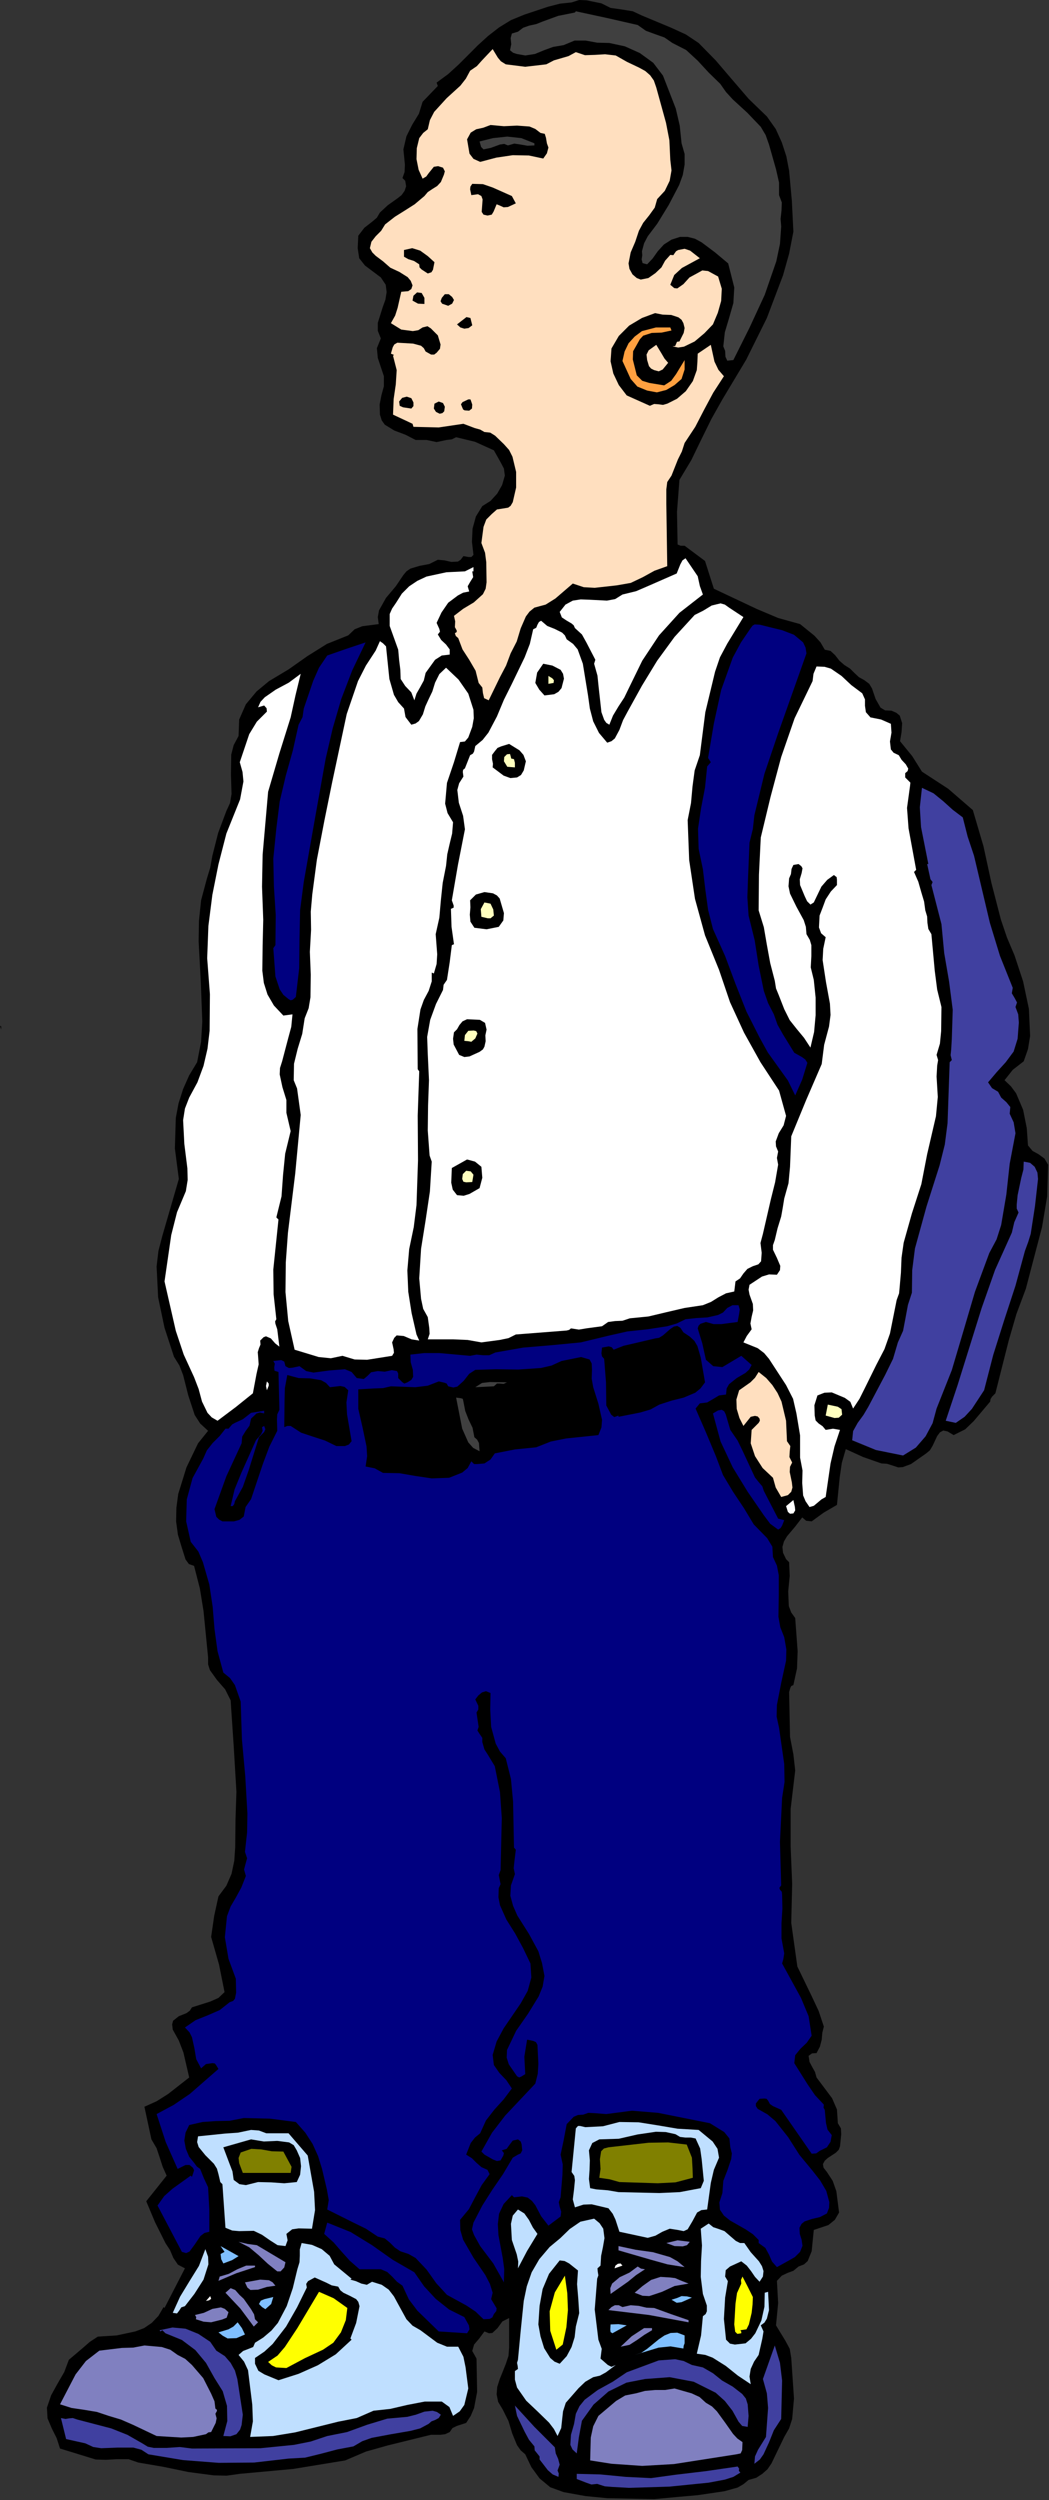 <?xml version="1.0" encoding="UTF-8" standalone="no"?>
<svg
   xmlns:dc="http://purl.org/dc/elements/1.1/"
   xmlns:cc="http://creativecommons.org/ns#"
   xmlns:rdf="http://www.w3.org/1999/02/22-rdf-syntax-ns#"
   xmlns:svg="http://www.w3.org/2000/svg"
   xmlns="http://www.w3.org/2000/svg"
   xmlns:sodipodi="http://sodipodi.sourceforge.net/DTD/sodipodi-0.dtd"
   xmlns:inkscape="http://www.inkscape.org/namespaces/inkscape"
   version="1.0"
   width="87.452mm"
   height="208.28mm"
   id="svg204"
   sodipodi:docname="JPSCH003.WMF">
  <rect width="100%" height="100%" fill="#333333" stroke="none"/>
  <sodipodi:namedview
     pagecolor="#ffffff"
     bordercolor="#666666"
     borderopacity="1"
     objecttolerance="10"
     gridtolerance="10"
     guidetolerance="10"
     inkscape:pageopacity="0"
     inkscape:pageshadow="2"
     inkscape:window-width="640"
     inkscape:window-height="480"
     id="namedview206" />
  <defs
     id="defs6">
    <clipPath
       clipPathUnits="userSpaceOnUse"
       id="clipWmfPath1">
      <path
         d="M 0,0 L 330.432,0 L 330.432,787.104 L 0,787.104 z"
         id="path2" />
    </clipPath>
    <pattern
       id="WMFhbasepattern"
       patternUnits="userSpaceOnUse"
       width="6"
       height="6"
       x="0"
       y="0" />
  </defs>
  <path
     style="fill:#000000;fill-rule:evenodd;fill-opacity:1;stroke:none;"
     clip-path="url(#clipWmfPath1)"
     d="  M 202.272,4.896   L 211.488,8.736   L 216.096,10.848   L 220.128,13.536   L 225.504,19.008   L 230.592,24.96   L 235.872,31.104   L 241.632,36.672   L 244.416,40.608   L 246.336,44.832   L 247.776,49.248   L 248.64,53.76   L 249.504,63.264   L 249.984,72.96   L 248.64,79.872   L 246.72,86.688   L 241.632,100.128   L 235.104,113.28   L 227.616,125.76   L 224.16,131.904   L 220.992,138.336   L 217.824,144.864   L 214.08,151.104   L 213.312,161.184   L 213.504,171.456   L 214.464,171.84   L 215.712,171.84   L 222.144,176.64   L 224.928,185.376   L 238.368,191.712   L 245.184,194.592   L 252.096,196.512   L 256.608,200.16   L 258.528,202.272   L 259.872,204.576   L 261.696,204.96   L 263.136,206.304   L 264.48,208.032   L 266.016,209.376   L 267.84,210.528   L 269.184,211.872   L 270.624,213.216   L 272.352,214.176   L 273.888,215.328   L 274.752,216.768   L 275.904,220.128   L 277.44,222.816   L 278.88,223.68   L 280.896,223.776   L 282.432,224.448   L 283.488,225.312   L 284.256,227.712   L 284.064,230.592   L 283.584,233.376   L 287.424,238.08   L 290.496,242.976   L 298.752,248.352   L 306.528,255.072   L 309.888,266.496   L 312.384,278.016   L 315.36,289.536   L 317.28,295.2   L 319.68,300.864   L 322.368,309.024   L 324.192,317.664   L 324.576,326.208   L 323.904,330.336   L 322.56,334.176   L 319.104,336.864   L 316.512,340.128   L 318.528,342.048   L 320.16,344.256   L 322.368,349.44   L 323.52,355.2   L 323.904,360.672   L 325.344,362.4   L 327.264,363.456   L 329.088,364.8   L 330.24,366.72   L 329.952,376.704   L 328.32,386.4   L 323.232,405.792   L 320.256,413.76   L 317.856,422.016   L 313.632,438.72   L 312.576,439.776   L 312.096,440.544   L 312,441.312   L 306.816,447.456   L 304.128,450.048   L 300.48,451.872   L 298.56,450.72   L 297.216,450.432   L 296.16,451.008   L 295.296,452.16   L 293.856,455.232   L 292.992,456.672   L 291.84,457.632   L 287.04,460.992   L 284.448,461.952   L 283.008,462.048   L 281.28,461.472   L 279.456,460.896   L 277.728,460.8   L 271.968,458.784   L 266.496,456.288   L 265.248,460.608   L 264.576,465.216   L 263.712,473.856   L 259.584,476.256   L 255.744,479.04   L 254.016,478.848   L 252.768,477.792   L 250.56,480.672   L 247.968,483.744   L 247.008,485.376   L 246.528,487.104   L 246.72,488.928   L 247.68,490.944   L 248.64,491.904   L 248.832,496.224   L 248.352,501.12   L 248.544,505.728   L 249.312,507.744   L 250.56,509.472   L 251.328,519.936   L 251.136,525.312   L 249.984,530.592   L 249.312,530.88   L 249.024,531.456   L 248.64,532.8   L 248.928,546.912   L 249.984,552.384   L 250.56,557.472   L 249.12,569.568   L 249.12,581.376   L 249.6,593.184   L 249.312,605.472   L 251.232,619.2   L 255.744,628.512   L 257.952,633.216   L 259.584,638.112   L 259.104,640.032   L 258.912,642.24   L 258.336,644.448   L 257.28,646.464   L 255.84,646.56   L 254.784,647.328   L 255.072,649.248   L 255.936,650.88   L 256.8,652.416   L 257.28,654.144   L 262.176,660.672   L 263.712,664.224   L 264,668.544   L 264.96,670.176   L 265.056,672   L 264.672,675.84   L 264.288,676.896   L 263.328,677.856   L 260.832,679.488   L 259.872,680.352   L 259.296,681.408   L 259.488,682.56   L 260.544,683.904   L 262.368,686.688   L 263.52,689.952   L 264.384,696.672   L 263.04,698.976   L 261.024,700.608   L 256.416,702.144   L 255.744,708.864   L 254.496,711.936   L 253.344,712.992   L 251.616,713.664   L 249.984,715.008   L 248.16,715.68   L 246.336,716.544   L 244.8,718.176   L 245.184,725.184   L 244.512,732.192   L 247.488,737.088   L 248.832,739.584   L 249.312,742.464   L 250.176,755.232   L 249.6,761.664   L 248.64,764.64   L 247.104,767.328   L 243.072,775.68   L 241.824,777.504   L 240.192,778.944   L 238.272,780.192   L 235.872,780.864   L 234.24,782.208   L 232.416,783.264   L 228.288,784.416   L 219.84,785.664   L 213.312,786.24   L 206.112,786.912   L 191.424,786.624   L 184.512,785.952   L 177.6,784.704   L 173.376,783.168   L 170.016,780.384   L 167.424,776.832   L 165.504,772.8   L 164.064,771.552   L 162.912,769.92   L 161.376,766.176   L 160.224,762.336   L 158.4,758.688   L 156.96,756.288   L 156.48,753.888   L 156.672,751.584   L 157.44,749.184   L 159.36,744.384   L 160.224,741.792   L 160.416,739.2   L 160.416,729.888   L 158.304,730.944   L 156.768,733.056   L 155.136,734.592   L 154.08,734.688   L 152.64,734.112   L 151.008,736.32   L 149.376,738.24   L 148.8,740.256   L 150.144,742.656   L 150.336,753.12   L 149.376,758.208   L 148.32,760.704   L 146.88,762.912   L 143.904,763.872   L 142.56,764.544   L 141.696,765.792   L 140.256,766.464   L 138.72,766.656   L 135.744,766.656   L 122.112,770.016   L 115.296,771.936   L 108.768,774.72   L 92.352,777.408   L 75.552,778.944   L 71.424,779.52   L 67.296,779.424   L 59.328,778.368   L 51.456,776.736   L 43.584,775.392   L 40.512,774.336   L 36.864,774.336   L 33.312,774.528   L 30.144,774.432   L 18.912,770.976   L 17.856,767.712   L 16.32,764.64   L 14.976,761.472   L 14.784,758.112   L 16.128,754.176   L 18.144,750.528   L 20.256,746.88   L 21.696,743.04   L 26.112,739.296   L 28.32,737.376   L 30.816,735.744   L 36.768,735.36   L 42.624,734.112   L 45.408,733.056   L 47.808,731.424   L 49.92,729.216   L 51.552,726.432   L 51.84,726.72   L 58.272,714.24   L 56.064,713.088   L 54.624,710.976   L 53.568,708.48   L 52.128,706.272   L 48.864,699.744   L 46.08,693.12   L 52.512,685.056   L 51.264,682.272   L 50.304,679.296   L 49.344,676.416   L 47.712,673.632   L 45.504,663.36   L 49.344,661.632   L 52.992,659.328   L 59.616,654.144   L 57.792,646.272   L 56.352,642.528   L 54.432,639.072   L 54.24,637.44   L 54.528,636.288   L 56.352,634.848   L 58.752,633.888   L 59.808,633.12   L 60.48,632.064   L 66.24,630.24   L 68.832,629.088   L 70.752,627.264   L 69.024,618.624   L 66.528,609.888   L 67.488,603.264   L 68.832,597.12   L 71.328,593.76   L 72.96,590.016   L 73.824,585.888   L 74.112,581.664   L 74.208,572.832   L 74.496,564.192   L 73.632,549.696   L 72.672,535.392   L 70.944,531.936   L 68.352,528.96   L 66.144,525.888   L 65.568,524.064   L 65.568,521.856   L 64.128,507.264   L 62.976,500.16   L 61.152,493.056   L 59.52,492.48   L 58.464,491.04   L 57.312,487.392   L 56.064,483.264   L 55.488,479.04   L 55.584,474.72   L 56.16,470.4   L 58.752,462.048   L 62.4,454.464   L 65.568,450.528   L 63.072,448.224   L 61.344,445.536   L 59.328,439.392   L 57.696,432.96   L 56.544,429.984   L 54.816,427.2   L 51.84,418.08   L 49.824,408.48   L 49.344,398.784   L 49.92,393.888   L 51.168,389.088   L 56.352,371.232   L 55.104,361.632   L 55.392,352.032   L 56.256,347.424   L 57.696,342.912   L 59.616,338.592   L 62.112,334.464   L 63.36,328.032   L 63.744,321.696   L 63.264,309.024   L 62.592,296.448   L 62.688,290.016   L 63.36,283.488   L 65.184,276.672   L 66.24,273.216   L 66.912,269.472   L 68.736,262.272   L 71.328,255.36   L 72.48,252.864   L 72.96,249.984   L 72.768,243.84   L 72.864,237.6   L 73.632,234.624   L 75.168,231.744   L 75.36,226.56   L 77.472,221.76   L 80.832,217.728   L 84.768,214.464   L 91.008,210.72   L 96.864,206.592   L 103.008,202.752   L 109.728,200.064   L 111.744,198.144   L 114.144,197.184   L 119.328,196.512   L 119.04,194.304   L 119.424,192.192   L 121.632,188.256   L 124.704,184.608   L 127.104,181.056   L 128.064,179.904   L 129.312,179.04   L 132.192,178.176   L 135.264,177.6   L 137.952,176.256   L 140.064,176.448   L 142.176,176.928   L 144.288,176.832   L 145.152,176.256   L 146.016,175.104   L 147.648,175.392   L 148.512,175.392   L 149.184,174.72   L 148.704,170.592   L 148.896,166.464   L 149.952,162.624   L 151.968,159.36   L 154.56,157.728   L 156.672,155.424   L 158.208,152.736   L 159.072,149.76   L 158.784,147.552   L 157.728,145.536   L 155.616,141.792   L 149.664,139.104   L 143.712,137.664   L 142.368,138.336   L 140.736,138.528   L 137.568,139.2   L 134.4,138.528   L 130.944,138.528   L 127.776,136.896   L 124.224,135.552   L 121.248,133.728   L 120.288,132.384   L 119.712,130.56   L 119.616,127.392   L 120.192,124.416   L 120.96,121.632   L 120.96,118.464   L 119.04,112.704   L 118.752,109.632   L 120,106.56   L 119.04,104.16   L 119.04,101.664   L 120.576,96.768   L 121.44,94.368   L 121.824,91.968   L 121.536,89.664   L 120,87.36   L 115.008,83.616   L 113.184,81.312   L 112.704,78.144   L 112.896,74.208   L 114.816,71.712   L 117.408,69.696   L 118.752,68.544   L 119.712,66.912   L 122.208,64.608   L 125.184,62.496   L 126.528,61.44   L 127.488,60.096   L 127.968,58.656   L 127.68,56.928   L 126.816,56.064   L 127.488,54.144   L 127.584,51.84   L 127.104,47.04   L 128.064,42.912   L 129.888,39.264   L 132,35.808   L 133.152,32.064   L 137.952,27.072   L 137.568,26.016   L 141.216,23.328   L 144.48,20.352   L 150.624,14.208   L 153.792,11.328   L 157.248,8.64   L 160.992,6.336   L 165.216,4.608   L 172.704,2.112   L 176.448,1.152   L 180.096,0.768   L 182.496,0   L 184.8,0.096   L 189.504,1.056   L 192.384,2.496   L 195.84,2.976   L 199.392,3.552   L 202.272,4.896  z "
     id="path8" />
  <path
     style="fill:#404040;fill-rule:evenodd;fill-opacity:1;stroke:none;"
     clip-path="url(#clipWmfPath1)"
     d="  M 200.928,7.872   L 203.52,9.696   L 206.4,10.752   L 209.376,11.808   L 211.872,13.536   L 216.192,15.744   L 219.84,19.104   L 223.296,22.848   L 226.944,26.4   L 228.768,28.992   L 230.88,31.296   L 235.488,35.52   L 239.712,39.936   L 241.248,42.528   L 242.304,45.504   L 244.512,53.28   L 245.472,57.504   L 245.472,61.44   L 246.336,63.744   L 246.24,66.336   L 245.952,68.928   L 246.144,71.328   L 245.76,76.8   L 244.608,82.272   L 240.96,92.832   L 236.16,103.2   L 231.072,113.376   L 229.152,113.568   L 228.576,112.32   L 228.48,110.496   L 227.904,109.056   L 228.384,104.64   L 229.728,100.128   L 231.072,95.424   L 231.36,90.528   L 229.44,82.944   L 225.312,79.488   L 221.088,76.32   L 218.976,75.168   L 216.672,74.592   L 214.272,74.592   L 211.584,75.456   L 209.184,76.992   L 207.264,79.104   L 205.632,81.408   L 203.904,83.232   L 202.464,82.848   L 202.176,81.696   L 202.368,80.352   L 202.272,79.104   L 202.944,76.608   L 204.096,74.4   L 207.072,70.464   L 210.72,64.512   L 213.984,58.272   L 215.136,55.104   L 215.712,51.84   L 215.712,48.48   L 214.752,45.12   L 214.176,39.552   L 212.928,34.176   L 208.896,23.808   L 205.824,19.776   L 201.6,16.704   L 196.896,14.592   L 192,13.536   L 188.16,13.44   L 184.512,12.768   L 181.056,12.768   L 177.6,14.208   L 174.24,14.784   L 171.36,15.84   L 168.576,16.992   L 165.504,17.472   L 162.816,16.992   L 161.664,16.608   L 160.704,15.84   L 161.088,13.92   L 160.896,12   L 161.28,10.56   L 163.2,9.984   L 164.832,8.736   L 166.752,8.064   L 168.96,7.584   L 170.88,6.816   L 175.872,4.992   L 181.152,3.936   L 181.44,3.552   L 191.232,5.664   L 200.928,7.872  z "
     id="path10" />
  <path
     style="fill:#ffdfbf;fill-rule:evenodd;fill-opacity:1;stroke:none;"
     clip-path="url(#clipWmfPath1)"
     d="  M 159.36,20.256   L 165.504,21.024   L 172.128,20.256   L 174.528,19.008   L 176.832,18.336   L 179.136,17.664   L 181.44,16.416   L 184.32,17.376   L 187.392,17.28   L 190.656,17.088   L 194.016,17.472   L 197.568,19.488   L 201.408,21.312   L 203.328,22.368   L 204.864,23.712   L 206.016,25.344   L 206.784,27.552   L 209.856,38.688   L 210.912,44.16   L 211.2,50.304   L 211.584,53.664   L 211.008,56.928   L 209.472,60.096   L 207.072,62.688   L 206.304,65.376   L 204.576,67.776   L 202.656,70.176   L 201.312,72.672   L 200.16,76.128   L 198.72,79.488   L 198.048,82.944   L 198.336,84.672   L 199.296,86.4   L 200.64,87.552   L 201.888,88.032   L 204.288,87.552   L 206.496,86.016   L 208.416,84.192   L 209.568,82.08   L 211.2,80.256   L 212.16,80.352   L 212.544,79.776   L 213.024,79.104   L 213.696,78.72   L 215.712,78.336   L 217.44,78.912   L 220.512,81.312   L 214.848,84.384   L 212.448,86.592   L 211.2,89.664   L 212.448,90.72   L 213.408,90.816   L 215.328,89.472   L 217.248,87.36   L 219.552,86.112   L 221.28,85.152   L 223.104,85.344   L 226.272,87.072   L 227.424,90.912   L 227.232,94.752   L 226.176,98.496   L 224.64,102.144   L 221.952,104.928   L 218.88,107.52   L 215.52,109.152   L 213.696,109.44   L 211.872,109.056   L 212.736,108.96   L 213.024,108.288   L 213.312,107.616   L 214.08,107.52   L 215.424,104.832   L 215.712,103.296   L 215.328,101.76   L 214.752,100.704   L 213.792,99.936   L 211.488,99.168   L 208.8,99.072   L 206.4,98.592   L 202.272,100.128   L 198.24,102.528   L 194.976,105.792   L 192.672,109.728   L 192.384,113.76   L 193.248,117.6   L 194.976,121.248   L 197.472,124.512   L 204.768,127.776   L 206.112,127.2   L 207.456,127.296   L 208.896,127.488   L 210.24,127.104   L 213.312,125.568   L 216.096,123.168   L 218.304,120   L 219.552,116.544   L 219.744,113.952   L 219.84,111.36   L 223.968,108.576   L 225.12,113.856   L 226.368,116.448   L 228.096,118.464   L 224.736,123.648   L 221.856,129.024   L 219.072,134.4   L 215.712,139.488   L 214.848,142.176   L 213.6,144.672   L 211.584,149.76   L 210.24,151.776   L 209.952,154.08   L 209.952,158.688   L 210.24,178.272   L 206.208,179.712   L 202.56,181.728   L 198.72,183.552   L 194.304,184.32   L 187.392,185.088   L 183.936,184.896   L 180.48,183.744   L 175.008,188.448   L 171.936,190.368   L 168.384,191.328   L 166.848,192.576   L 165.696,194.112   L 164.064,197.856   L 162.816,201.984   L 160.896,205.728   L 159.456,209.568   L 157.536,213.216   L 153.984,220.512   L 152.544,219.84   L 152.16,218.208   L 151.968,216.48   L 150.816,215.04   L 149.856,211.2   L 147.84,207.744   L 145.728,204.48   L 144.384,200.928   L 143.616,200.256   L 143.328,199.392   L 143.904,199.008   L 143.904,198.528   L 143.328,197.472   L 143.424,195.648   L 143.04,193.92   L 145.92,191.712   L 149.28,189.696   L 152.16,187.104   L 153.024,185.376   L 153.312,183.36   L 153.216,177.024   L 152.832,174.048   L 151.68,170.976   L 152.352,165.888   L 153.216,163.584   L 154.944,161.856   L 156.576,160.416   L 158.4,160.128   L 160.128,159.84   L 160.896,159.264   L 161.568,158.112   L 162.624,153.504   L 162.624,148.608   L 161.472,143.808   L 160.416,141.696   L 158.784,139.872   L 156,137.184   L 154.464,136.224   L 152.64,136.032   L 151.296,135.264   L 149.568,134.784   L 146.016,133.44   L 138.24,134.592   L 130.272,134.4   L 129.984,133.44   L 123.84,130.56   L 124.032,125.664   L 124.704,121.056   L 124.992,116.544   L 123.84,112.032   L 124.128,111.744   L 123.168,111.36   L 123.744,109.344   L 124.224,108.48   L 125.184,107.904   L 130.176,108.192   L 132.672,108.864   L 133.536,109.632   L 134.112,110.688   L 135.84,111.648   L 136.8,111.648   L 137.568,111.072   L 138.624,109.824   L 138.816,108.48   L 137.952,105.6   L 135.744,103.392   L 134.688,102.72   L 133.152,103.104   L 131.808,103.968   L 130.08,104.256   L 126.432,103.776   L 123.168,101.76   L 124.512,99.36   L 125.28,96.96   L 126.432,91.872   L 128.64,91.68   L 129.6,91.008   L 129.984,89.856   L 129.408,88.416   L 128.448,87.264   L 125.856,85.632   L 122.976,84.288   L 120.672,82.272   L 118.368,80.544   L 117.312,79.488   L 116.544,78.144   L 117.024,76.128   L 118.368,74.4   L 120.096,72.672   L 121.344,70.656   L 124.416,68.256   L 127.488,66.336   L 130.656,64.32   L 133.728,61.728   L 134.784,60.48   L 136.224,59.52   L 137.76,58.56   L 138.912,57.312   L 139.872,55.008   L 140.16,53.952   L 139.584,52.8   L 138.048,52.32   L 136.704,52.512   L 135.072,54.528   L 134.304,55.584   L 133.152,56.256   L 131.904,53.472   L 131.232,50.112   L 131.328,46.656   L 132.096,43.488   L 133.344,41.856   L 134.784,40.704   L 135.456,37.824   L 136.8,35.232   L 140.736,30.912   L 145.056,26.976   L 146.784,24.768   L 148.128,22.272   L 150.24,20.832   L 151.872,19.008   L 155.232,15.456   L 156.864,18.144   L 157.824,19.296   L 159.36,20.256  z "
     id="path12" />
  <path
     style="fill:#000000;fill-rule:evenodd;fill-opacity:1;stroke:none;"
     clip-path="url(#clipWmfPath1)"
     d="  M 170.304,41.856   L 171.648,42.144   L 172.032,43.392   L 172.32,45.12   L 172.8,46.464   L 172.32,48.288   L 171.168,49.92   L 166.656,48.96   L 161.568,48.864   L 156.384,49.632   L 151.296,50.976   L 149.184,50.016   L 147.936,48.384   L 147.168,43.872   L 148.32,41.76   L 150.048,40.704   L 152.256,40.224   L 154.56,39.36   L 158.784,39.744   L 162.912,39.552   L 166.848,39.84   L 168.672,40.608   L 170.304,41.856  z "
     id="path14" />
  <path
     style="fill:#404040;fill-rule:evenodd;fill-opacity:1;stroke:none;"
     clip-path="url(#clipWmfPath1)"
     d="  M 168.384,45.792   L 166.176,45.888   L 163.968,45.504   L 162.048,45.216   L 160.032,45.792   L 158.88,45.312   L 157.536,45.504   L 154.656,46.56   L 152.352,47.04   L 151.584,46.272   L 151.104,44.544   L 155.328,43.488   L 159.84,43.008   L 164.256,43.488   L 168.384,45.12   L 168.384,45.792  z "
     id="path16" />
  <path
     style="fill:#000000;fill-rule:evenodd;fill-opacity:1;stroke:none;"
     clip-path="url(#clipWmfPath1)"
     d="  M 162.528,64.032   L 160.032,65.184   L 158.688,65.28   L 157.44,64.704   L 156.48,64.32   L 155.52,66.624   L 154.944,67.584   L 153.6,67.872   L 152.352,67.584   L 151.776,66.72   L 151.968,64.128   L 152.064,62.784   L 151.68,61.728   L 150.624,61.152   L 148.512,61.44   L 148.128,59.616   L 148.224,58.752   L 148.8,57.888   L 152.16,57.984   L 155.232,59.04   L 161.28,61.728   L 162.528,64.032  z "
     id="path18" />
  <path
     style="fill:#000000;fill-rule:evenodd;fill-opacity:1;stroke:none;"
     clip-path="url(#clipWmfPath1)"
     d="  M 136.896,82.56   L 136.416,84.96   L 135.936,85.728   L 134.784,86.112   L 132.864,84.864   L 132.192,84.192   L 132.096,83.232   L 130.464,82.176   L 128.64,81.6   L 127.296,80.832   L 127.296,78.72   L 129.888,78.144   L 132.384,78.912   L 134.784,80.64   L 136.896,82.56  z "
     id="path20" />
  <path
     style="fill:#000000;fill-rule:evenodd;fill-opacity:1;stroke:none;"
     clip-path="url(#clipWmfPath1)"
     d="  M 133.728,93.792   L 133.728,95.712   L 131.712,95.616   L 129.984,94.656   L 130.272,93.12   L 131.424,92.064   L 132.864,92.256   L 133.728,93.792  z "
     id="path22" />
  <path
     style="fill:#000000;fill-rule:evenodd;fill-opacity:1;stroke:none;"
     clip-path="url(#clipWmfPath1)"
     d="  M 143.04,94.464   L 142.464,95.616   L 141.216,96.288   L 139.296,95.616   L 138.816,94.848   L 139.2,93.792   L 140.16,92.64   L 141.408,92.64   L 142.464,93.504   L 143.04,94.464  z "
     id="path24" />
  <path
     style="fill:#000000;fill-rule:evenodd;fill-opacity:1;stroke:none;"
     clip-path="url(#clipWmfPath1)"
     d="  M 148.8,102.432   L 147.648,103.296   L 146.304,103.488   L 145.056,103.104   L 144,102.144   L 146.976,99.84   L 148.224,100.128   L 148.8,102.432  z "
     id="path26" />
  <path
     style="fill:#ffa040;fill-rule:evenodd;fill-opacity:1;stroke:none;"
     clip-path="url(#clipWmfPath1)"
     d="  M 211.584,104.064   L 208.416,104.736   L 205.344,104.832   L 202.656,105.696   L 201.6,106.848   L 200.64,108.576   L 199.488,110.592   L 199.392,113.184   L 200.64,118.176   L 202.368,119.904   L 204.576,120.576   L 209.28,121.344   L 211.488,119.904   L 213.024,117.792   L 215.712,113.376   L 215.712,116.352   L 214.752,119.328   L 212.544,121.248   L 209.952,122.784   L 206.976,123.552   L 203.904,122.976   L 200.832,121.728   L 198.72,119.328   L 196.128,113.664   L 196.8,110.688   L 198.048,108.096   L 199.968,105.984   L 202.272,104.256   L 206.688,103.104   L 211.2,103.104   L 211.584,104.064  z "
     id="path28" />
  <path
     style="fill:#ffdfbf;fill-rule:evenodd;fill-opacity:1;stroke:none;"
     clip-path="url(#clipWmfPath1)"
     d="  M 210.528,114.24   L 208.8,116.352   L 207.552,116.928   L 206.112,116.544   L 205.152,116.064   L 204.48,115.296   L 203.904,113.376   L 203.712,111.648   L 204.384,110.304   L 206.784,108.576   L 208.416,111.264   L 209.376,112.896   L 210.528,114.24  z "
     id="path30" />
  <path
     style="fill:#000000;fill-rule:evenodd;fill-opacity:1;stroke:none;"
     clip-path="url(#clipWmfPath1)"
     d="  M 130.272,126.72   L 130.272,127.872   L 129.6,128.64   L 127.008,128.256   L 125.952,127.776   L 125.76,126.432   L 126.72,125.28   L 128.16,124.896   L 129.6,125.376   L 130.272,126.72  z "
     id="path32" />
  <path
     style="fill:#000000;fill-rule:evenodd;fill-opacity:1;stroke:none;"
     clip-path="url(#clipWmfPath1)"
     d="  M 148.8,127.392   L 148.704,128.64   L 147.84,129.312   L 146.4,129.216   L 145.92,128.928   L 145.632,128.256   L 145.248,127.296   L 145.728,126.624   L 147.552,125.76   L 148.224,125.76   L 148.416,126.24   L 148.8,127.392  z "
     id="path34" />
  <path
     style="fill:#000000;fill-rule:evenodd;fill-opacity:1;stroke:none;"
     clip-path="url(#clipWmfPath1)"
     d="  M 140.16,128.064   L 139.968,129.504   L 139.392,130.08   L 138.528,130.272   L 137.376,129.696   L 136.704,128.64   L 136.896,127.104   L 138.24,126.432   L 139.584,126.912   L 140.16,128.064  z "
     id="path36" />
  <path
     style="fill:#ffffff;fill-rule:evenodd;fill-opacity:1;stroke:none;"
     clip-path="url(#clipWmfPath1)"
     d="  M 219.84,181.44   L 220.512,184.512   L 221.472,187.2   L 214.08,192.96   L 207.648,200.064   L 202.368,208.032   L 198.144,216.672   L 196.704,219.648   L 194.88,222.432   L 193.152,225.312   L 192,228.192   L 191.04,227.616   L 190.368,226.656   L 189.504,224.256   L 188.64,216.48   L 188.256,212.736   L 187.2,208.992   L 187.584,207.744   L 184.8,202.368   L 183.36,199.776   L 181.152,197.76   L 180.768,196.896   L 180.096,196.32   L 178.464,195.36   L 177.024,194.4   L 176.352,192.672   L 178.176,190.368   L 180.48,189.12   L 182.976,188.736   L 185.664,188.832   L 191.232,189.12   L 193.824,188.64   L 196.128,187.2   L 200.448,186.144   L 204.672,184.32   L 213.216,180.576   L 214.368,177.696   L 215.04,176.448   L 216,175.776   L 219.84,181.44  z "
     id="path38" />
  <path
     style="fill:#ffffff;fill-rule:evenodd;fill-opacity:1;stroke:none;"
     clip-path="url(#clipWmfPath1)"
     d="  M 148.8,179.904   L 149.088,181.728   L 148.128,183.264   L 147.36,184.608   L 147.84,186.24   L 145.92,186.624   L 144.288,187.488   L 141.216,189.792   L 139.104,192.864   L 137.568,196.128   L 138.432,198.048   L 138.624,198.912   L 137.952,199.776   L 139.008,201.504   L 140.544,202.944   L 141.696,204.48   L 141.696,206.112   L 139.2,206.4   L 137.088,207.744   L 134.112,211.872   L 133.536,214.272   L 132.384,216.384   L 131.232,218.4   L 130.56,220.512   L 129.6,218.016   L 127.68,216   L 126.24,213.792   L 126.144,210.912   L 125.76,207.84   L 125.472,204.576   L 122.784,197.088   L 122.784,193.344   L 123.552,191.616   L 124.8,189.792   L 126.624,186.912   L 128.928,184.608   L 131.52,182.88   L 134.4,181.536   L 140.64,180.192   L 146.496,179.904   L 149.184,178.56   L 149.184,179.904   L 148.8,179.904  z "
     id="path40" />
  <path
     style="fill:#ffffff;fill-rule:evenodd;fill-opacity:1;stroke:none;"
     clip-path="url(#clipWmfPath1)"
     d="  M 234.24,194.304   L 229.152,202.656   L 226.848,206.976   L 225.312,211.488   L 222.24,224.256   L 220.512,237.792   L 218.88,242.592   L 218.208,247.584   L 217.728,252.864   L 216.672,258.24   L 217.152,270.816   L 218.976,283.008   L 222.144,294.528   L 226.56,305.376   L 230.016,315.552   L 234.432,325.152   L 239.616,334.464   L 245.472,343.392   L 247.68,351.36   L 246.912,354.336   L 245.376,356.832   L 244.416,359.424   L 244.512,360.96   L 245.184,362.592   L 244.8,364.608   L 245.184,366.72   L 244.224,372.288   L 242.88,377.664   L 240.384,388.512   L 239.616,391.392   L 240,394.464   L 239.808,397.152   L 238.944,398.112   L 237.216,398.688   L 235.488,399.552   L 234.24,400.992   L 233.184,402.528   L 231.744,403.488   L 231.36,406.656   L 228.768,407.232   L 226.368,408.48   L 224.064,409.92   L 221.472,410.976   L 215.712,411.84   L 209.952,413.184   L 204.288,414.528   L 198.432,415.104   L 196.128,415.872   L 193.824,415.968   L 191.616,416.256   L 189.696,417.6   L 184.704,418.272   L 182.4,418.656   L 179.904,418.272   L 179.328,418.752   L 178.56,418.944   L 162.528,420.192   L 160.224,421.344   L 157.44,421.92   L 151.68,422.688   L 147.36,421.92   L 142.848,421.728   L 134.784,421.728   L 135.36,420   L 135.264,418.176   L 134.784,414.72   L 133.344,412.128   L 132.672,408.96   L 132.096,402.528   L 132.672,393.216   L 134.112,384.192   L 135.456,375.168   L 136.032,365.76   L 135.36,363.84   L 134.784,355.968   L 134.88,348.096   L 135.168,340.128   L 134.784,331.872   L 134.592,326.496   L 135.552,321.12   L 137.376,316.128   L 139.584,311.712   L 139.776,310.08   L 140.832,308.544   L 141.696,302.976   L 142.368,297.6   L 143.04,297.312   L 142.272,291.84   L 142.08,286.176   L 142.944,285.792   L 142.944,285.12   L 142.368,283.488   L 144.288,272.352   L 146.496,261.12   L 145.92,256.896   L 144.576,252.768   L 144.096,248.736   L 144.672,246.624   L 146.016,244.512   L 145.824,243.072   L 145.92,242.4   L 146.496,241.92   L 148.128,237.792   L 148.992,237.312   L 149.376,236.64   L 149.76,234.912   L 152.064,232.992   L 153.888,230.688   L 156.576,225.6   L 158.784,220.32   L 161.28,215.328   L 165.312,206.976   L 166.944,202.752   L 168,198.144   L 168.96,197.664   L 169.344,196.704   L 169.824,195.84   L 170.496,195.456   L 172.416,197.088   L 174.816,198.048   L 177.12,199.2   L 177.984,200.064   L 178.56,201.312   L 180.576,202.752   L 182.016,204.48   L 183.648,208.992   L 185.28,218.976   L 185.856,223.104   L 186.912,227.136   L 188.736,230.784   L 191.328,233.856   L 192.672,233.376   L 193.728,232.512   L 195.168,229.824   L 196.32,226.752   L 197.76,224.064   L 202.272,215.904   L 207.072,208.032   L 212.544,200.544   L 218.88,193.632   L 221.568,192.288   L 224.256,190.656   L 227.04,189.984   L 228.384,190.368   L 229.728,191.328   L 234.24,194.304  z "
     id="path42" />
  <path
     style="fill:#000080;fill-rule:evenodd;fill-opacity:1;stroke:none;"
     clip-path="url(#clipWmfPath1)"
     d="  M 254.112,205.728   L 245.184,230.88   L 240.864,243.648   L 237.696,256.704   L 237.216,261.024   L 236.16,265.344   L 235.68,276.96   L 235.488,282.528   L 235.872,288.288   L 237.792,296.064   L 239.04,304.032   L 240.672,312   L 242.016,315.84   L 243.84,319.392   L 244.992,322.656   L 246.72,325.728   L 250.272,331.488   L 252.672,332.832   L 253.728,333.6   L 254.4,334.656   L 252.768,339.936   L 250.56,344.928   L 248.256,340.224   L 245.088,335.808   L 241.92,331.392   L 239.328,326.688   L 235.2,318.528   L 231.744,309.792   L 228.48,301.056   L 224.64,292.512   L 223.104,286.464   L 222.24,280.128   L 221.472,273.696   L 220.128,267.264   L 219.936,260.928   L 220.896,254.496   L 222.144,247.968   L 222.816,241.344   L 223.968,240   L 223.104,238.656   L 224.928,227.808   L 227.232,217.248   L 230.88,207.072   L 233.472,202.272   L 236.544,197.76   L 237.12,196.992   L 237.792,196.608   L 239.424,196.704   L 242.496,197.472   L 246.432,198.432   L 250.176,199.872   L 253.056,202.272   L 253.824,203.904   L 254.112,205.728  z "
     id="path44" />
  <path
     style="fill:#ffffff;fill-rule:evenodd;fill-opacity:1;stroke:none;"
     clip-path="url(#clipWmfPath1)"
     d="  M 121.632,203.52   L 122.688,213.792   L 124.128,218.784   L 125.472,221.088   L 127.296,223.104   L 127.776,225.792   L 129.6,228.192   L 130.944,227.808   L 132,227.04   L 133.248,224.928   L 134.016,222.432   L 135.072,220.128   L 136.224,217.728   L 137.088,214.944   L 138.432,212.256   L 140.544,210.24   L 144.48,213.984   L 147.552,218.4   L 149.184,223.488   L 149.28,226.176   L 148.8,228.864   L 147.552,232.224   L 146.496,233.472   L 144.96,233.664   L 143.04,240   L 140.832,246.528   L 140.256,253.056   L 141.024,256.032   L 142.752,258.912   L 142.464,262.464   L 141.696,265.632   L 140.928,268.992   L 140.544,272.64   L 139.488,278.016   L 138.912,283.488   L 138.432,288.96   L 137.28,294.144   L 137.76,300.48   L 137.568,303.552   L 136.704,306.528   L 136.032,306.24   L 136.032,309.024   L 135.072,312   L 133.536,314.88   L 132.48,317.856   L 131.52,324   L 131.616,336.672   L 132.096,337.344   L 131.616,351.264   L 131.712,365.376   L 131.232,379.488   L 130.368,386.4   L 128.928,393.312   L 128.352,400.032   L 128.64,406.752   L 129.696,413.472   L 131.232,420.192   L 132.096,422.112   L 129.696,421.728   L 127.2,420.672   L 124.992,420.48   L 124.224,421.248   L 123.552,422.688   L 124.032,424.896   L 124.128,425.952   L 123.552,426.912   L 115.68,428.16   L 111.744,428.064   L 107.904,426.912   L 104.256,427.68   L 100.416,427.296   L 92.832,424.992   L 90.816,415.968   L 89.952,406.848   L 90.048,397.536   L 90.72,388.224   L 93.024,369.504   L 94.752,351.072   L 93.984,345.504   L 93.6,342.72   L 92.544,340.128   L 92.64,334.944   L 93.792,330.24   L 95.232,325.536   L 96,320.64   L 97.248,317.472   L 97.824,314.016   L 97.92,306.912   L 97.632,299.712   L 98.016,292.8   L 97.92,287.04   L 98.4,281.568   L 99.84,270.72   L 102.24,258.24   L 104.64,246.432   L 109.248,224.832   L 112.8,214.464   L 115.296,209.568   L 118.368,204.864   L 119.712,201.888   L 120.672,202.56   L 121.632,203.52  z "
     id="path46" />
  <path
     style="fill:#000080;fill-rule:evenodd;fill-opacity:1;stroke:none;"
     clip-path="url(#clipWmfPath1)"
     d="  M 115.2,202.272   L 110.976,211.104   L 107.52,220.128   L 104.832,229.344   L 102.624,238.848   L 99.168,258.144   L 95.712,277.728   L 94.56,286.56   L 94.368,295.68   L 94.272,304.896   L 93.216,313.92   L 92.256,314.784   L 91.584,314.976   L 90.912,314.592   L 89.28,313.248   L 88.128,311.52   L 86.784,307.488   L 86.112,298.56   L 86.784,297.6   L 86.88,288.096   L 86.304,279.168   L 86.112,270.336   L 87.072,260.832   L 88.128,252.384   L 90.048,244.224   L 92.256,236.352   L 94.08,228.192   L 95.328,225.792   L 95.712,223.104   L 98.688,214.368   L 100.512,210.24   L 103.104,206.4   L 109.152,204.288   L 115.2,202.272  z "
     id="path48" />
  <path
     style="fill:#000000;fill-rule:evenodd;fill-opacity:1;stroke:none;"
     clip-path="url(#clipWmfPath1)"
     d="  M 176.64,210.912   L 177.408,212.16   L 177.696,213.696   L 176.928,216.672   L 175.968,217.824   L 174.624,218.592   L 171.552,218.976   L 169.92,217.152   L 168.672,215.04   L 169.248,211.776   L 171.168,208.992   L 174.048,209.568   L 176.64,210.912  z "
     id="path50" />
  <path
     style="fill:#ffffff;fill-rule:evenodd;fill-opacity:1;stroke:none;"
     clip-path="url(#clipWmfPath1)"
     d="  M 271.68,218.304   L 272.544,220.224   L 272.544,222.24   L 272.832,224.256   L 274.272,225.888   L 277.632,226.56   L 280.704,227.904   L 280.896,230.688   L 280.416,233.472   L 280.704,235.968   L 281.568,237.024   L 283.2,237.792   L 284.064,239.232   L 285.408,240.672   L 286.176,242.016   L 285.984,242.784   L 285.216,243.456   L 285.216,244.8   L 286.08,245.664   L 286.848,246.432   L 286.752,247.392   L 285.792,254.4   L 286.272,260.832   L 288.672,273.888   L 288,274.56   L 289.344,277.632   L 290.304,280.992   L 291.168,283.872   L 291.552,286.656   L 292.128,288.576   L 292.224,290.592   L 292.512,292.512   L 293.472,294.144   L 294.528,305.664   L 295.296,311.616   L 296.64,317.088   L 296.544,324.672   L 296.16,328.608   L 295.104,332.16   L 295.584,333.792   L 295.296,335.52   L 295.104,338.976   L 295.488,345.408   L 294.912,351.456   L 292.128,363.456   L 290.304,372.864   L 287.328,382.08   L 284.736,391.296   L 284.064,396   L 283.872,400.704   L 283.488,405.12   L 283.296,407.232   L 282.528,409.344   L 280.416,419.904   L 278.688,424.8   L 276.096,429.792   L 272.544,436.992   L 270.816,440.448   L 268.8,443.52   L 267.936,441.408   L 266.208,440.16   L 262.08,438.432   L 259.776,438.528   L 257.568,439.392   L 256.608,442.464   L 256.704,445.728   L 256.992,447.264   L 257.952,448.224   L 259.2,449.088   L 260.16,450.24   L 262.464,449.856   L 264.672,450.24   L 262.944,455.424   L 261.696,460.8   L 260.16,471.36   L 258.816,472.128   L 257.568,473.184   L 256.416,474.144   L 255.072,474.528   L 253.824,472.704   L 253.056,470.88   L 252.768,466.944   L 252.864,463.008   L 252.096,458.976   L 252.096,451.968   L 250.944,445.056   L 249.888,440.448   L 247.68,436.128   L 242.304,427.872   L 240.768,426.048   L 238.752,424.512   L 234.24,422.688   L 235.296,420.672   L 236.832,418.56   L 236.448,416.736   L 236.832,414.624   L 237.312,412.608   L 237.216,410.592   L 236.16,407.616   L 235.872,406.08   L 236.16,404.544   L 240.096,401.952   L 242.304,401.28   L 244.8,401.376   L 245.76,399.936   L 245.856,398.592   L 244.8,396.096   L 243.552,393.504   L 243.552,392.064   L 244.128,390.432   L 244.992,386.784   L 246.144,383.04   L 246.624,380.352   L 247.104,377.376   L 248.448,372.576   L 248.928,367.392   L 249.312,357.792   L 254.016,346.368   L 258.912,335.04   L 259.68,328.992   L 261.216,323.232   L 261.696,319.584   L 261.504,316.032   L 260.256,309.216   L 259.2,302.304   L 259.392,298.752   L 260.16,295.104   L 258.72,293.856   L 258.048,292.032   L 258.24,288.288   L 259.2,285.792   L 260.16,283.2   L 261.792,280.704   L 263.712,278.688   L 263.712,276.96   L 263.616,276.192   L 262.752,275.52   L 260.64,277.056   L 258.816,279.168   L 256.416,284.16   L 255.36,284.832   L 254.304,283.776   L 253.536,282.144   L 252.096,278.688   L 252,276.864   L 252.576,274.944   L 252.864,273.408   L 252.48,272.736   L 251.616,272.064   L 249.984,272.352   L 249.408,273.6   L 249.216,275.232   L 248.64,276.576   L 248.448,279.072   L 248.928,281.376   L 250.944,285.504   L 253.248,289.728   L 253.92,291.84   L 254.112,294.144   L 255.168,295.968   L 255.648,297.6   L 255.648,301.056   L 255.456,304.608   L 256.416,308.544   L 256.992,314.112   L 256.992,319.68   L 256.512,324.96   L 255.36,329.856   L 253.344,326.784   L 251.04,324   L 248.832,321.216   L 247.104,317.76   L 245.376,313.344   L 244.512,311.232   L 244.128,308.832   L 242.688,303.264   L 241.632,297.504   L 240.672,291.936   L 239.04,286.656   L 239.136,275.424   L 239.712,263.712   L 242.784,250.944   L 246.144,238.368   L 250.368,226.176   L 256.032,214.464   L 256.32,212.16   L 257.28,209.856   L 259.776,209.952   L 261.792,210.528   L 265.152,212.832   L 268.224,215.712   L 271.68,218.304  z "
     id="path52" />
  <path
     style="fill:#ffffff;fill-rule:evenodd;fill-opacity:1;stroke:none;"
     clip-path="url(#clipWmfPath1)"
     d="  M 91.584,225.888   L 88.032,237.216   L 84.48,249.312   L 82.752,269.088   L 82.56,279.168   L 82.944,289.632   L 82.752,297.696   L 82.656,305.664   L 83.136,309.504   L 84.288,313.152   L 86.304,316.608   L 89.28,319.776   L 92.16,319.392   L 91.776,323.328   L 90.816,326.88   L 88.896,334.176   L 88.224,336.288   L 88.128,338.304   L 88.992,342.336   L 90.24,346.368   L 90.24,350.4   L 91.584,356.16   L 89.856,363.264   L 89.184,369.984   L 88.704,376.704   L 87.072,383.328   L 87.744,384   L 86.112,399.744   L 86.208,407.52   L 87.072,415.392   L 86.688,416.064   L 86.784,416.832   L 87.36,418.56   L 88.032,424.032   L 86.688,422.976   L 85.344,421.44   L 83.808,420.768   L 83.04,421.056   L 81.984,422.112   L 82.08,423.36   L 81.6,424.512   L 81.216,425.76   L 81.312,426.912   L 81.504,429.6   L 80.832,432.576   L 79.68,438.72   L 74.304,443.04   L 68.544,447.36   L 66.72,446.304   L 65.376,444.864   L 63.648,441.312   L 62.592,437.376   L 61.152,433.632   L 57.888,426.528   L 55.392,419.04   L 51.84,403.488   L 53.952,388.896   L 55.776,381.696   L 58.56,375.072   L 59.136,371.52   L 59.04,367.872   L 58.08,360.192   L 57.696,352.704   L 58.272,349.056   L 59.616,345.6   L 62.208,340.8   L 64.128,335.616   L 65.376,330.24   L 66.048,324.576   L 66.144,313.056   L 65.28,301.728   L 65.664,291.552   L 66.912,281.76   L 68.832,272.16   L 71.328,262.464   L 75.648,251.712   L 76.704,246.048   L 76.416,243.072   L 75.552,240   L 78.528,231.168   L 80.928,227.232   L 84.096,224.064   L 84,223.008   L 83.232,222.144   L 81.312,222.72   L 82.08,220.992   L 83.424,219.552   L 86.88,217.152   L 91.008,214.944   L 94.752,212.16   L 93.12,218.88   L 91.584,225.888  z "
     id="path54" />
  <path
     style="fill:#ffffbf;fill-rule:evenodd;fill-opacity:1;stroke:none;"
     clip-path="url(#clipWmfPath1)"
     d="  M 174.432,215.04   L 172.8,215.328   L 172.8,212.832   L 174.048,213.6   L 174.528,214.176   L 174.432,215.04  z "
     id="path56" />
  <path
     style="fill:#000000;fill-rule:evenodd;fill-opacity:1;stroke:none;"
     clip-path="url(#clipWmfPath1)"
     d="  M 165.696,239.712   L 165.024,242.592   L 164.16,244.032   L 162.912,244.8   L 160.8,244.992   L 158.688,244.224   L 155.232,241.632   L 155.328,240.48   L 155.04,239.04   L 155.04,237.696   L 155.904,236.544   L 156.768,235.488   L 157.92,235.008   L 160.416,234.24   L 163.68,236.256   L 164.928,237.696   L 165.696,239.712  z "
     id="path58" />
  <path
     style="fill:#ffffbf;fill-rule:evenodd;fill-opacity:1;stroke:none;"
     clip-path="url(#clipWmfPath1)"
     d="  M 161.952,239.04   L 162.24,240.192   L 162.24,241.632   L 159.84,241.44   L 158.784,239.712   L 158.88,238.368   L 159.744,237.504   L 160.704,237.408   L 160.896,238.08   L 161.088,238.848   L 161.952,239.04  z "
     id="path60" />
  <path
     style="fill:#4040a0;fill-rule:evenodd;fill-opacity:1;stroke:none;"
     clip-path="url(#clipWmfPath1)"
     d="  M 303.36,257.376   L 304.896,263.424   L 306.912,269.472   L 311.904,290.592   L 315.072,300.96   L 319.104,311.04   L 318.816,312.768   L 319.68,314.208   L 320.448,315.648   L 319.968,317.088   L 320.832,319.392   L 321.024,321.984   L 320.64,327.072   L 319.392,331.104   L 316.896,334.464   L 314.016,337.632   L 311.328,340.8   L 312.576,342.624   L 314.496,343.776   L 315.456,345.6   L 317.088,347.04   L 318.336,348.576   L 318.144,350.688   L 319.392,353.376   L 319.968,356.832   L 318.144,366.432   L 317.088,376.128   L 315.456,385.728   L 314.016,390.24   L 311.712,394.56   L 307.2,406.752   L 303.552,419.136   L 299.904,431.424   L 295.104,443.52   L 293.856,448.128   L 291.648,452.256   L 288.576,455.808   L 284.544,458.304   L 276,456.576   L 268.512,453.504   L 268.8,450.624   L 270.24,448.032   L 272.064,445.536   L 273.6,442.944   L 278.88,432.96   L 281.376,427.872   L 282.912,422.688   L 284.544,419.04   L 285.312,415.008   L 286.08,410.88   L 287.328,407.04   L 287.424,399.936   L 288.288,393.12   L 291.936,379.872   L 296.064,366.912   L 297.696,360.384   L 298.56,353.664   L 299.232,334.464   L 299.904,333.792   L 299.52,332.256   L 299.712,330.432   L 299.904,327.072   L 300.192,317.952   L 299.04,309.024   L 297.504,300.096   L 296.64,290.976   L 293.472,278.688   L 293.856,277.728   L 293.184,276.864   L 292.128,272.064   L 292.512,272.064   L 290.208,260.448   L 289.824,254.208   L 290.496,248.064   L 294.144,249.792   L 297.216,252.288   L 300.192,254.976   L 303.36,257.376  z "
     id="path62" />
  <path
     style="fill:#000000;fill-rule:evenodd;fill-opacity:1;stroke:none;"
     clip-path="url(#clipWmfPath1)"
     d="  M 157.44,282.912   L 158.784,287.52   L 158.592,289.824   L 157.152,291.84   L 153.312,292.608   L 149.472,292.128   L 148.224,290.208   L 148.032,288   L 148.224,285.696   L 148.128,283.488   L 149.952,281.664   L 152.64,280.896   L 155.328,281.28   L 156.576,281.952   L 157.44,282.912  z "
     id="path64" />
  <path
     style="fill:#ffffbf;fill-rule:evenodd;fill-opacity:1;stroke:none;"
     clip-path="url(#clipWmfPath1)"
     d="  M 154.56,284.544   L 155.424,286.368   L 155.616,288.288   L 154.56,289.152   L 153.696,289.152   L 151.68,288.672   L 151.488,286.272   L 152.64,284.16   L 154.56,284.544  z "
     id="path66" />
  <path
     style="fill:#000000;fill-rule:evenodd;fill-opacity:1;stroke:none;"
     clip-path="url(#clipWmfPath1)"
     d="  M 153.312,324.192   L 152.928,326.016   L 153.024,327.84   L 152.64,329.568   L 152.16,330.432   L 151.104,331.2   L 147.936,332.64   L 146.304,332.832   L 144.672,332.16   L 142.944,328.896   L 142.752,327.072   L 143.04,325.056   L 144,324.096   L 144.768,322.752   L 145.728,321.6   L 147.168,320.928   L 151.2,321.12   L 152.832,322.08   L 153.312,324.192  z "
     id="path68" />
  <path
     style="fill:#000000;fill-rule:evenodd;fill-opacity:1;stroke:none;"
     clip-path="url(#clipWmfPath1)"
     d="  M 0.384,324.192   L 0,322.944   L 0.384,323.232   L 0.384,324.192  z "
     id="path70" />
  <path
     style="fill:#ffffbf;fill-rule:evenodd;fill-opacity:1;stroke:none;"
     clip-path="url(#clipWmfPath1)"
     d="  M 150.432,325.44   L 149.76,326.976   L 148.512,328.032   L 147.456,327.84   L 146.304,327.744   L 146.496,325.92   L 147.552,324.576   L 149.28,324.48   L 150.048,324.672   L 150.432,325.44  z "
     id="path72" />
  <path
     style="fill:#000000;fill-rule:evenodd;fill-opacity:1;stroke:none;"
     clip-path="url(#clipWmfPath1)"
     d="  M 151.68,367.392   L 151.968,370.848   L 151.104,374.112   L 147.936,375.936   L 146.112,376.512   L 144,376.32   L 142.656,374.592   L 142.176,372.384   L 142.368,367.776   L 147.168,365.088   L 149.664,365.76   L 151.68,367.392  z "
     id="path74" />
  <path
     style="fill:#4040a0;fill-rule:evenodd;fill-opacity:1;stroke:none;"
     clip-path="url(#clipWmfPath1)"
     d="  M 327.072,371.232   L 326.112,379.776   L 324.768,388.512   L 324,391.008   L 322.944,393.888   L 319.968,404.832   L 316.416,415.68   L 312.96,426.624   L 310.08,437.76   L 306.24,443.616   L 303.936,446.112   L 301.152,448.032   L 297.984,447.36   L 301.728,436.128   L 309.312,411.84   L 313.536,399.84   L 318.816,388.128   L 319.584,384.864   L 320.928,381.792   L 320.352,380.544   L 320.352,379.296   L 320.64,376.32   L 321.792,370.848   L 322.464,368.256   L 322.56,365.76   L 324.576,366.144   L 326.016,367.392   L 326.88,369.216   L 327.072,371.232  z "
     id="path76" />
  <path
     style="fill:#ffffbf;fill-rule:evenodd;fill-opacity:1;stroke:none;"
     clip-path="url(#clipWmfPath1)"
     d="  M 149.184,369.888   L 148.8,372.192   L 146.88,372.288   L 146.016,372.096   L 145.632,371.232   L 145.824,369.696   L 146.88,368.64   L 148.32,368.832   L 149.184,369.888  z "
     id="path78" />
  <path
     style="fill:#000080;fill-rule:evenodd;fill-opacity:1;stroke:none;"
     clip-path="url(#clipWmfPath1)"
     d="  M 232.704,410.976   L 233.088,412.32   L 232.896,413.664   L 232.416,416.256   L 227.328,416.928   L 224.832,416.928   L 222.432,416.256   L 220.704,416.832   L 220.128,417.408   L 219.84,418.272   L 221.28,422.976   L 222.432,428.16   L 224.736,430.176   L 227.616,430.464   L 233.568,426.912   L 236.832,429.792   L 236.064,431.232   L 234.912,432.288   L 232.128,433.92   L 229.728,435.84   L 228.96,437.184   L 228.768,439.104   L 226.56,439.392   L 224.64,440.544   L 222.816,441.6   L 220.512,441.888   L 219.168,443.52   L 222.432,451.008   L 225.6,458.592   L 227.808,464.448   L 230.976,469.728   L 234.432,474.912   L 237.504,480   L 241.728,484.32   L 243.36,487.008   L 243.552,490.272   L 244.8,492.96   L 245.376,495.936   L 245.376,502.368   L 245.28,509.088   L 245.856,512.352   L 247.104,515.52   L 247.776,519.36   L 247.68,522.912   L 246.144,529.92   L 244.8,536.832   L 244.704,540.48   L 245.472,544.032   L 247.104,555.456   L 247.2,561.12   L 246.432,566.112   L 245.76,579.936   L 246.144,593.664   L 245.568,594.432   L 245.76,595.008   L 246.336,595.68   L 246.432,596.544   L 246.528,600.96   L 246.24,605.568   L 246.24,610.368   L 247.104,615.072   L 246.816,616.896   L 246.432,618.24   L 252.384,629.088   L 254.784,634.848   L 255.744,640.992   L 254.208,643.2   L 252.192,645.12   L 250.56,647.136   L 250.272,649.632   L 254.496,656.352   L 256.8,659.712   L 259.584,662.688   L 259.488,663.648   L 259.872,664.32   L 260.256,668.448   L 260.736,670.56   L 262.08,672.288   L 261.696,674.4   L 260.544,676.128   L 258.24,677.28   L 257.184,678.048   L 255.744,678.144   L 250.944,671.232   L 246.144,664.32   L 243.552,663.168   L 242.592,662.496   L 242.016,661.44   L 241.536,660.864   L 240.864,660.768   L 239.328,660.864   L 238.176,662.304   L 238.176,663.168   L 238.752,664.032   L 241.824,665.76   L 244.32,667.872   L 248.352,672.96   L 251.904,678.528   L 256.032,683.52   L 258.432,686.592   L 260.352,689.856   L 261.312,693.408   L 261.216,695.232   L 260.544,696.96   L 258.336,698.112   L 255.84,698.688   L 253.536,699.456   L 252.576,700.224   L 251.904,701.472   L 252,703.392   L 252.576,705.216   L 252.864,707.136   L 252.096,709.056   L 250.464,710.688   L 248.448,711.84   L 244.8,713.856   L 243.264,712.128   L 242.304,709.92   L 241.152,707.808   L 239.04,706.272   L 239.04,705.312   L 237.216,703.488   L 234.912,701.952   L 230.016,699.168   L 228.096,697.632   L 226.848,695.808   L 226.656,693.504   L 227.616,690.528   L 227.904,686.688   L 229.248,683.232   L 230.4,679.776   L 230.592,678.048   L 230.112,676.128   L 229.824,673.344   L 228.192,671.328   L 223.68,668.544   L 207.36,665.28   L 199.104,664.608   L 191.04,665.664   L 187.296,665.376   L 185.376,665.28   L 183.744,665.856   L 182.112,665.952   L 180.768,666.528   L 178.56,668.832   L 177.6,673.92   L 176.64,678.432   L 177.312,681.504   L 177.216,684.864   L 176.64,691.872   L 176.064,693.408   L 176.352,694.848   L 176.832,696.384   L 176.64,697.92   L 172.8,700.8   L 170.496,697.824   L 168.672,694.368   L 167.616,693.024   L 166.272,691.968   L 164.448,691.584   L 161.952,691.872   L 161.28,691.2   L 158.688,693.984   L 157.248,697.056   L 156.864,700.32   L 157.056,703.776   L 158.4,710.976   L 158.88,714.432   L 158.784,717.792   L 158.784,718.656   L 155.424,712.704   L 151.296,707.232   L 149.376,703.776   L 148.704,701.952   L 149.184,699.84   L 151.968,694.464   L 155.136,689.472   L 158.496,684.576   L 161.568,679.392   L 163.2,678.432   L 164.064,678.048   L 164.544,677.088   L 164.352,675.168   L 164.064,674.304   L 163.2,673.632   L 161.568,674.016   L 160.608,675.264   L 159.648,676.608   L 158.112,677.088   L 158.784,677.952   L 158.592,678.72   L 157.728,680.256   L 156.576,680.448   L 155.328,679.968   L 152.64,678.432   L 151.68,677.472   L 155.04,671.52   L 159.168,666.144   L 168.672,656.064   L 169.44,652.992   L 169.632,649.824   L 169.344,643.872   L 168.864,643.008   L 168,642.624   L 166.08,642.24   L 165.216,647.616   L 165.504,653.088   L 164.256,653.856   L 163.584,654.144   L 162.912,653.76   L 160.32,650.016   L 159.648,647.904   L 159.744,645.504   L 162.624,639.456   L 166.368,634.08   L 169.728,628.608   L 170.976,625.536   L 171.552,622.176   L 170.784,618.144   L 169.632,614.4   L 166.656,608.928   L 163.008,603.168   L 161.664,600.096   L 160.8,596.928   L 160.992,593.664   L 162.24,590.112   L 161.856,588.288   L 162.048,586.368   L 162.528,582.432   L 161.952,581.76   L 161.664,567.264   L 160.992,560.16   L 159.36,553.632   L 157.536,551.52   L 156.192,549.024   L 154.752,543.744   L 154.464,538.272   L 154.56,533.088   L 153.12,532.512   L 151.872,532.896   L 150.72,533.856   L 149.76,535.104   L 150.72,537.12   L 150.72,538.272   L 150.144,539.232   L 150.816,543.744   L 150.432,544.896   L 151.104,545.952   L 151.968,547.2   L 151.968,548.544   L 152.64,550.848   L 153.696,552.48   L 155.904,556.128   L 157.536,564.288   L 158.112,572.448   L 157.728,588.864   L 157.152,590.4   L 157.44,591.84   L 157.728,593.28   L 157.152,594.528   L 157.056,597.408   L 157.536,599.904   L 159.552,604.416   L 162.336,608.832   L 164.832,613.44   L 167.136,618.24   L 167.424,622.656   L 166.272,626.88   L 164.064,630.816   L 158.688,638.688   L 156.48,642.816   L 155.232,647.04   L 155.616,650.208   L 157.344,652.704   L 159.552,655.008   L 161.28,657.6   L 158.688,661.056   L 155.808,664.224   L 153.12,667.68   L 151.296,671.712   L 149.664,673.056   L 148.32,674.784   L 146.88,678.432   L 148.704,679.584   L 150.144,681.024   L 151.68,682.368   L 153.6,683.232   L 154.272,684.576   L 151.776,688.032   L 149.76,691.776   L 147.744,695.616   L 144.96,698.976   L 145.056,702.24   L 145.92,705.216   L 149.184,710.88   L 152.928,716.352   L 154.368,719.136   L 155.232,721.92   L 154.752,723.936   L 155.616,725.376   L 156.48,726.816   L 156.384,727.68   L 155.616,728.64   L 155.136,729.696   L 154.272,730.176   L 152.352,730.272   L 149.856,727.872   L 146.976,725.952   L 140.832,722.592   L 137.472,718.944   L 134.4,714.624   L 130.944,710.976   L 128.736,709.728   L 126.144,708.864   L 124.416,707.712   L 122.88,706.176   L 121.248,704.832   L 119.04,704.256   L 115.296,701.76   L 111.168,699.744   L 103.104,695.712   L 103.584,692.736   L 103.008,689.472   L 101.472,682.944   L 100.224,678.912   L 98.496,675.072   L 96.192,671.52   L 93.216,668.16   L 85.056,667.104   L 76.8,666.912   L 72.384,667.776   L 67.968,667.872   L 63.84,668.16   L 59.616,669.12   L 58.464,671.52   L 58.08,674.016   L 58.56,676.608   L 59.616,679.104   L 61.248,681.12   L 62.016,682.176   L 63.072,682.944   L 64.224,685.824   L 65.568,688.704   L 65.952,695.712   L 65.952,702.72   L 64.416,703.104   L 63.168,704.064   L 61.344,706.752   L 59.712,708.96   L 58.656,709.44   L 57.312,709.056   L 49.632,694.464   L 51.744,691.488   L 54.336,689.184   L 60.096,685.056   L 60.48,685.44   L 60.96,684   L 61.152,683.328   L 60.768,682.56   L 59.712,681.696   L 58.464,681.696   L 55.968,682.944   L 52.224,674.496   L 49.344,665.664   L 54.72,662.784   L 59.808,659.328   L 68.832,651.456   L 68.064,650.208   L 67.68,649.728   L 66.912,649.632   L 64.896,649.92   L 63.36,651.264   L 61.824,648.384   L 61.248,644.928   L 60.48,641.472   L 59.712,639.936   L 58.272,638.4   L 61.632,636.096   L 65.472,634.56   L 69.216,632.928   L 72.384,630.432   L 73.44,630.048   L 74.016,629.376   L 74.4,627.456   L 74.304,623.04   L 72,616.8   L 70.848,609.984   L 71.52,603.36   L 72.672,600.288   L 74.304,597.504   L 76.032,594.336   L 77.472,590.688   L 76.896,588.672   L 77.376,586.848   L 77.856,585.12   L 77.184,583.104   L 77.856,576.96   L 77.952,571.008   L 77.28,559.296   L 76.224,547.68   L 75.84,535.776   L 74.016,530.592   L 72.48,528.384   L 70.368,526.656   L 68.544,519.936   L 67.584,512.928   L 67.008,505.92   L 65.952,498.912   L 63.936,491.904   L 62.496,488.544   L 60.096,485.472   L 58.656,479.04   L 58.848,472.128   L 60.672,465.408   L 64.032,459.264   L 65.184,456.672   L 67.008,454.368   L 69.216,452.16   L 71.04,449.856   L 72,449.856   L 72.576,449.184   L 73.152,448.512   L 74.016,448.032   L 76.512,446.88   L 79.104,444.864   L 83.232,444.192   L 83.232,445.056   L 81.888,444.768   L 80.832,445.056   L 79.104,446.688   L 78.624,448.896   L 77.376,450.624   L 76.32,452.352   L 76.128,454.464   L 71.328,464.832   L 67.584,475.2   L 68.16,477.6   L 69.024,478.464   L 70.08,479.04   L 73.728,479.04   L 75.456,478.56   L 76.8,477.504   L 77.376,474.528   L 79.104,472.032   L 82.848,460.896   L 84.864,455.52   L 87.36,450.528   L 87.264,446.976   L 87.36,445.344   L 88.032,443.904   L 87.744,432   L 86.496,431.616   L 86.4,430.56   L 86.592,429.408   L 86.112,428.544   L 88.608,428.256   L 89.568,428.736   L 89.952,430.176   L 91.008,430.752   L 92.16,430.656   L 94.368,430.176   L 96.48,431.712   L 98.784,432.192   L 103.776,431.52   L 108.672,431.136   L 110.784,432   L 112.416,433.92   L 114.624,434.208   L 115.776,433.248   L 116.928,432.096   L 119.04,431.712   L 121.248,431.904   L 123.456,431.424   L 125.088,431.712   L 125.472,432.48   L 125.472,433.92   L 126.72,435.168   L 127.392,435.648   L 128.352,435.264   L 129.6,434.496   L 130.176,433.536   L 130.08,431.328   L 129.408,428.928   L 129.312,426.528   L 133.632,426.048   L 138.432,426.048   L 148.128,426.912   L 150.144,426.528   L 152.16,426.72   L 154.176,426.72   L 156.096,425.856   L 164.832,424.32   L 173.952,423.552   L 182.976,422.688   L 191.712,420.576   L 197.664,419.232   L 204,418.56   L 210.24,417.6   L 213.216,416.736   L 216,415.392   L 219.456,415.008   L 222.912,414.816   L 226.272,414.048   L 227.808,413.28   L 229.152,411.84   L 230.784,410.976   L 232.704,410.976  z "
     id="path80" />
  <path
     style="fill:#000000;fill-rule:evenodd;fill-opacity:1;stroke:none;"
     clip-path="url(#clipWmfPath1)"
     d="  M 217.344,420.864   L 218.784,422.208   L 219.744,423.84   L 220.8,427.488   L 222.144,435.264   L 220.704,437.184   L 219.072,438.528   L 215.424,440.064   L 211.584,441.024   L 207.744,442.272   L 204.96,443.808   L 201.696,444.768   L 194.88,446.112   L 194.88,445.728   L 193.536,446.208   L 192.576,445.44   L 191.04,442.56   L 190.944,435.264   L 190.368,427.872   L 189.696,427.104   L 189.504,426.144   L 189.696,424.32   L 191.808,423.936   L 192.768,424.224   L 193.344,424.992   L 196.512,423.744   L 199.872,422.976   L 206.4,421.44   L 207.648,421.248   L 208.896,420.48   L 211.2,418.464   L 212.352,417.696   L 213.408,417.504   L 214.368,418.08   L 215.328,419.52   L 217.344,420.864  z "
     id="path82" />
  <path
     style="fill:#000000;fill-rule:evenodd;fill-opacity:1;stroke:none;"
     clip-path="url(#clipWmfPath1)"
     d="  M 231.072,419.52   L 230.016,420.288   L 229.536,421.344   L 229.536,423.648   L 229.152,425.472   L 228.288,425.952   L 226.56,425.856   L 225.408,423.456   L 225.312,420.864   L 228.192,420.096   L 231.072,419.52  z "
     id="path84" />
  <path
     style="fill:#000000;fill-rule:evenodd;fill-opacity:1;stroke:none;"
     clip-path="url(#clipWmfPath1)"
     d="  M 217.632,432.672   L 217.248,434.688   L 215.616,435.84   L 211.584,437.472   L 207.648,438.624   L 203.712,440.352   L 199.776,441.6   L 195.84,441.312   L 195.168,441.888   L 194.016,429.12   L 197.184,427.776   L 200.544,427.296   L 204,426.72   L 207.072,425.376   L 210.624,423.456   L 212.448,422.976   L 214.08,423.072   L 215.712,425.184   L 216.576,427.584   L 217.632,432.672  z "
     id="path86" />
  <path
     style="fill:#000000;fill-rule:evenodd;fill-opacity:1;stroke:none;"
     clip-path="url(#clipWmfPath1)"
     d="  M 186.528,431.328   L 186.432,434.112   L 186.912,436.8   L 188.544,441.984   L 189.696,447.072   L 189.504,449.472   L 188.544,451.872   L 178.368,452.928   L 173.568,453.888   L 168.96,455.712   L 162.24,456.384   L 155.904,457.632   L 154.56,459.552   L 152.64,460.8   L 150.336,460.992   L 149.376,460.992   L 148.512,460.128   L 147.36,462.24   L 145.632,463.68   L 141.504,465.312   L 136.032,465.504   L 130.848,464.736   L 125.856,463.872   L 120.672,463.776   L 118.08,462.336   L 115.2,461.76   L 115.68,458.496   L 115.488,455.424   L 114.24,449.472   L 112.896,443.616   L 112.896,437.472   L 117.888,437.184   L 120.672,437.088   L 123.168,436.512   L 130.848,436.8   L 134.784,436.32   L 138.24,434.976   L 139.968,435.36   L 140.736,435.648   L 141.216,436.512   L 142.848,436.896   L 144.096,436.608   L 146.112,434.784   L 147.84,432.576   L 149.76,431.328   L 156.288,431.136   L 163.296,431.232   L 170.4,430.752   L 173.76,429.984   L 176.928,428.544   L 183.072,427.296   L 185.76,428.064   L 186.432,429.312   L 186.528,431.328  z "
     id="path88" />
  <path
     style="fill:#000000;fill-rule:evenodd;fill-opacity:1;stroke:none;"
     clip-path="url(#clipWmfPath1)"
     d="  M 183.36,436.8   L 184.416,441.312   L 185.28,445.44   L 185.856,446.016   L 185.952,446.784   L 186.24,448.32   L 185.184,448.608   L 184.704,448.704   L 184.416,449.376   L 179.616,449.568   L 177.216,449.76   L 175.104,450.528   L 174.528,446.304   L 173.376,442.176   L 171.648,438.432   L 168.96,435.264   L 171.84,433.344   L 175.296,432.576   L 178.944,432.192   L 182.4,431.328   L 183.36,436.8  z "
     id="path90" />
  <path
     style="fill:#ffdfbf;fill-rule:evenodd;fill-opacity:1;stroke:none;"
     clip-path="url(#clipWmfPath1)"
     d="  M 247.968,453.792   L 249.024,455.328   L 248.832,457.056   L 248.736,458.784   L 249.6,460.512   L 248.928,461.856   L 248.832,463.488   L 249.504,466.752   L 249.696,468.384   L 249.312,469.728   L 248.256,470.784   L 246.144,471.36   L 244.416,468.384   L 243.552,465.312   L 240.288,462.24   L 237.888,458.496   L 236.544,454.464   L 236.832,450.24   L 239.04,448.032   L 238.752,447.744   L 239.04,448.032   L 239.424,447.36   L 239.328,446.688   L 238.752,446.016   L 237.888,445.824   L 236.544,446.112   L 234.24,448.992   L 232.992,446.496   L 232.128,443.616   L 232.032,440.64   L 232.896,437.76   L 236.448,435.264   L 237.888,433.824   L 239.04,432   L 241.44,433.92   L 243.36,436.128   L 244.992,438.624   L 246.24,441.312   L 247.68,447.36   L 247.968,453.792  z "
     id="path92" />
  <path
     style="fill:#000000;fill-rule:evenodd;fill-opacity:1;stroke:none;"
     clip-path="url(#clipWmfPath1)"
     d="  M 103.968,436.8   L 107.232,436.416   L 108.576,436.704   L 109.728,437.76   L 109.152,441.6   L 109.344,445.344   L 110.784,453.792   L 109.92,454.848   L 108.672,455.328   L 105.984,455.328   L 102.432,453.6   L 98.592,452.352   L 94.848,451.104   L 91.584,448.992   L 90.528,448.992   L 89.568,449.376   L 89.664,441.024   L 89.76,437.088   L 90.528,432.96   L 94.08,433.92   L 97.728,434.016   L 101.184,434.592   L 102.72,435.456   L 103.968,436.8  z "
     id="path94" />
  <path
     style="fill:#ffffff;fill-rule:evenodd;fill-opacity:1;stroke:none;"
     clip-path="url(#clipWmfPath1)"
     d="  M 84.096,437.76   L 83.808,436.416   L 84.096,434.976   L 84.672,435.648   L 84.672,436.32   L 84.096,437.76  z "
     id="path96" />
  <path
     style="fill:#404040;fill-rule:evenodd;fill-opacity:1;stroke:none;"
     clip-path="url(#clipWmfPath1)"
     d="  M 159.744,435.264   L 158.688,435.744   L 157.536,435.648   L 156.576,435.648   L 155.616,436.512   L 149.76,436.8   L 151.872,435.456   L 154.368,435.168   L 159.744,435.264  z "
     id="path98" />
  <path
     style="fill:#000000;fill-rule:evenodd;fill-opacity:1;stroke:none;"
     clip-path="url(#clipWmfPath1)"
     d="  M 105.312,440.256   L 105.6,446.112   L 106.56,451.488   L 103.296,450.24   L 99.744,449.376   L 96.384,448.128   L 94.848,447.168   L 93.504,445.728   L 93.792,443.136   L 93.12,440.352   L 93.12,438.048   L 93.696,437.28   L 95.04,436.8   L 97.92,436.896   L 100.32,438.144   L 102.72,439.584   L 105.312,440.256  z "
     id="path100" />
  <path
     style="fill:#000000;fill-rule:evenodd;fill-opacity:1;stroke:none;"
     clip-path="url(#clipWmfPath1)"
     d="  M 170.88,450.24   L 169.92,451.488   L 168.672,452.256   L 165.6,452.736   L 162.24,452.832   L 159.072,453.504   L 156.864,453.984   L 155.712,454.176   L 154.56,453.792   L 153.312,450.912   L 152.544,447.744   L 151.776,444.576   L 150.432,441.6   L 157.632,439.872   L 161.28,439.104   L 164.544,437.472   L 167.424,439.584   L 169.44,442.656   L 170.496,446.304   L 170.88,450.24  z "
     id="path102" />
  <path
     style="fill:#000000;fill-rule:evenodd;fill-opacity:1;stroke:none;"
     clip-path="url(#clipWmfPath1)"
     d="  M 142.08,448.992   L 142.08,450.816   L 142.656,452.544   L 144.48,455.712   L 145.344,458.592   L 144.672,459.84   L 142.752,461.088   L 140.352,461.952   L 137.952,462.144   L 132.96,461.472   L 127.776,460.32   L 122.496,459.456   L 121.632,458.592   L 120.672,459.264   L 119.712,458.976   L 118.752,457.344   L 118.368,448.896   L 117.888,444.96   L 116.544,440.928   L 126.624,440.544   L 132.096,440.064   L 137.28,438.72   L 139.104,440.832   L 140.256,443.328   L 142.08,448.992  z "
     id="path104" />
  <path
     style="fill:#404040;fill-rule:evenodd;fill-opacity:1;stroke:none;"
     clip-path="url(#clipWmfPath1)"
     d="  M 146.016,441.312   L 146.592,444.288   L 147.648,446.976   L 148.896,449.568   L 149.472,452.544   L 150.336,453.312   L 150.912,454.368   L 151.104,456.96   L 149.088,455.904   L 147.552,454.176   L 145.632,449.856   L 143.712,440.064   L 145.152,440.256   L 145.824,440.448   L 146.016,441.312  z "
     id="path106" />
  <path
     style="fill:#ffffbf;fill-rule:evenodd;fill-opacity:1;stroke:none;"
     clip-path="url(#clipWmfPath1)"
     d="  M 265.344,445.44   L 264.288,446.4   L 262.944,446.496   L 260.16,445.728   L 260.832,442.272   L 264,442.944   L 265.152,443.712   L 265.344,445.44  z "
     id="path108" />
  <path
     style="fill:#000080;fill-rule:evenodd;fill-opacity:1;stroke:none;"
     clip-path="url(#clipWmfPath1)"
     d="  M 230.112,450.24   L 232.416,453.6   L 234.048,456.96   L 237.216,463.776   L 237.888,465.216   L 239.04,466.656   L 240.192,468   L 240.672,469.44   L 245.184,478.176   L 247.104,478.656   L 246.432,480.384   L 245.952,481.152   L 245.184,481.632   L 242.688,479.808   L 240.672,477.12   L 235.584,469.728   L 230.88,462.048   L 227.04,453.888   L 224.64,445.056   L 226.272,444.096   L 227.424,443.904   L 228.192,444.384   L 228.672,445.344   L 230.112,450.24  z "
     id="path110" />
  <path
     style="fill:#000080;fill-rule:evenodd;fill-opacity:1;stroke:none;"
     clip-path="url(#clipWmfPath1)"
     d="  M 81.6,452.544   L 78.336,463.008   L 76.512,468.192   L 74.016,472.704   L 73.824,473.568   L 73.344,474.24   L 72.672,474.24   L 73.92,468.96   L 76.032,463.776   L 80.64,453.504   L 82.272,451.584   L 82.752,450.528   L 82.56,449.376   L 83.232,448.992   L 83.616,450.048   L 83.232,450.912   L 81.6,452.544  z "
     id="path112" />
  <path
     style="fill:#ffffff;fill-rule:evenodd;fill-opacity:1;stroke:none;"
     clip-path="url(#clipWmfPath1)"
     d="  M 249.984,476.544   L 248.928,476.64   L 248.256,476.064   L 247.68,474.24   L 249.984,472.32   L 250.464,474.528   L 250.56,475.584   L 249.984,476.544  z "
     id="path114" />
  <path
     style="fill:#bfdfff;fill-rule:evenodd;fill-opacity:1;stroke:none;"
     clip-path="url(#clipWmfPath1)"
     d="  M 220.128,670.656   L 224.544,674.304   L 226.08,676.608   L 226.56,679.392   L 224.928,683.232   L 223.968,687.36   L 222.816,695.712   L 220.992,695.904   L 219.648,696.672   L 218.208,699.36   L 216.672,701.952   L 215.424,702.528   L 213.504,702.144   L 211.008,701.76   L 208.704,702.72   L 206.496,703.968   L 204.096,704.64   L 195.168,702.72   L 193.92,698.88   L 193.056,697.056   L 191.712,695.328   L 186.432,694.08   L 183.84,694.176   L 181.152,695.04   L 180.48,692.544   L 180.864,689.472   L 181.152,686.496   L 180.96,685.152   L 180.096,683.904   L 181.44,670.176   L 182.112,669.408   L 182.784,669.408   L 184.416,669.792   L 189.984,669.504   L 195.168,668.16   L 201.216,668.256   L 207.264,669.216   L 213.504,670.272   L 220.128,670.656  z "
     id="path116" />
  <path
     style="fill:#bfdfff;fill-rule:evenodd;fill-opacity:1;stroke:none;"
     clip-path="url(#clipWmfPath1)"
     d="  M 83.904,671.712   L 90.912,671.712   L 96.96,678.72   L 98.976,690.144   L 99.264,695.904   L 98.304,701.76   L 94.08,701.664   L 92.064,701.952   L 90.24,703.392   L 90.624,705.408   L 89.952,707.232   L 87.456,706.944   L 85.056,705.408   L 82.56,703.68   L 79.968,702.432   L 75.36,702.528   L 73.152,702.336   L 71.04,701.472   L 70.08,687.744   L 69.408,687.072   L 69.216,686.208   L 68.832,684.576   L 68.352,682.848   L 67.392,681.312   L 64.704,678.624   L 62.592,676.032   L 62.112,674.496   L 62.4,672.672   L 70.848,671.808   L 74.976,671.52   L 79.104,670.656   L 81.6,670.848   L 83.904,671.712  z "
     id="path118" />
  <path
     style="fill:#000000;fill-rule:evenodd;fill-opacity:1;stroke:none;"
     clip-path="url(#clipWmfPath1)"
     d="  M 212.832,672   L 214.272,672.864   L 215.904,673.056   L 217.632,673.056   L 219.168,673.344   L 220.608,676.512   L 221.088,679.872   L 221.76,686.688   L 220.8,688.992   L 214.176,690.24   L 207.744,690.528   L 194.88,690.24   L 191.52,689.664   L 187.872,689.376   L 185.952,688.992   L 185.568,686.112   L 185.76,683.232   L 185.856,680.256   L 185.568,677.088   L 186.624,674.784   L 188.832,673.632   L 194.976,673.44   L 200.832,672.096   L 206.688,671.232   L 209.76,671.328   L 212.832,672  z "
     id="path120" />
  <path
     style="fill:#000000;fill-rule:evenodd;fill-opacity:1;stroke:none;"
     clip-path="url(#clipWmfPath1)"
     d="  M 93.504,677.088   L 94.56,679.488   L 94.848,682.08   L 94.56,684.768   L 93.504,687.072   L 89.568,687.456   L 85.44,687.168   L 81.312,687.072   L 77.472,688.032   L 75.456,687.744   L 73.632,686.4   L 73.248,683.712   L 72.288,681.216   L 70.368,676.128   L 79.104,673.632   L 83.136,674.304   L 87.36,674.112   L 91.104,674.592   L 92.544,675.456   L 93.504,677.088  z "
     id="path122" />
  <path
     style="fill:#808000;fill-rule:evenodd;fill-opacity:1;stroke:none;"
     clip-path="url(#clipWmfPath1)"
     d="  M 218.016,679.392   L 218.208,682.752   L 218.304,685.728   L 212.832,687.168   L 207.264,687.456   L 195.168,687.072   L 192.096,686.208   L 188.832,685.728   L 189.216,682.944   L 189.024,679.872   L 189.408,677.376   L 190.272,676.512   L 191.712,676.128   L 204.384,674.688   L 210.528,674.592   L 216.384,675.264   L 218.016,679.392  z "
     id="path124" />
  <path
     style="fill:#808000;fill-rule:evenodd;fill-opacity:1;stroke:none;"
     clip-path="url(#clipWmfPath1)"
     d="  M 91.872,682.272   L 91.584,684.192   L 76.512,684.192   L 75.36,681.12   L 75.168,679.488   L 75.84,677.76   L 79.2,676.608   L 82.368,676.8   L 85.632,677.376   L 89.28,677.472   L 91.872,682.272  z "
     id="path126" />
  <path
     style="fill:#bfdfff;fill-rule:evenodd;fill-opacity:1;stroke:none;"
     clip-path="url(#clipWmfPath1)"
     d="  M 169.344,703.392   L 166.08,708.768   L 163.2,714.24   L 163.296,712.128   L 162.816,709.824   L 161.28,705.312   L 160.992,700.224   L 161.568,697.632   L 163.2,695.712   L 165.216,696.96   L 166.656,698.976   L 167.904,701.376   L 169.344,703.392  z "
     id="path128" />
  <path
     style="fill:#bfdfff;fill-rule:evenodd;fill-opacity:1;stroke:none;"
     clip-path="url(#clipWmfPath1)"
     d="  M 190.08,701.76   L 190.464,704.736   L 189.984,707.52   L 189.408,710.304   L 189.216,713.376   L 188.256,714.24   L 188.352,715.296   L 188.544,716.448   L 188.16,717.504   L 187.392,727.2   L 188.544,736.704   L 189.6,739.584   L 189.216,742.656   L 191.52,744.672   L 192.672,745.248   L 194.016,744.672   L 190.944,746.976   L 189.024,748.032   L 186.912,748.512   L 184.416,749.952   L 182.304,751.968   L 178.272,756.576   L 177.408,759.264   L 177.12,761.856   L 176.832,764.544   L 175.68,767.04   L 174.528,764.832   L 172.992,762.816   L 169.44,759.36   L 165.792,755.904   L 162.912,751.776   L 162.24,749.28   L 162.24,746.592   L 163.2,745.92   L 163.104,744.96   L 162.912,744   L 163.2,743.04   L 164.064,733.92   L 165.024,724.512   L 165.984,719.904   L 167.52,715.488   L 169.92,711.36   L 173.184,707.52   L 176.544,704.736   L 179.52,701.856   L 182.88,699.552   L 187.2,698.592   L 188.928,700.032   L 190.08,701.76  z "
     id="path130" />
  <path
     style="fill:#000080;fill-rule:evenodd;fill-opacity:1;stroke:none;"
     clip-path="url(#clipWmfPath1)"
     d="  M 130.56,715.488   L 133.632,719.904   L 137.28,723.84   L 141.504,727.2   L 146.304,729.6   L 147.744,732.192   L 147.936,733.44   L 147.168,734.688   L 138.24,734.112   L 131.52,727.584   L 128.832,724.032   L 126.816,719.712   L 125.088,718.464   L 123.552,716.832   L 122.016,715.392   L 120,714.528   L 113.28,714.528   L 110.208,711.84   L 107.616,708.96   L 105.12,706.08   L 102.144,703.392   L 103.104,699.84   L 110.496,702.816   L 117.216,706.944   L 123.744,711.552   L 130.56,715.488  z "
     id="path132" />
  <path
     style="fill:#bfdfff;fill-rule:evenodd;fill-opacity:1;stroke:none;"
     clip-path="url(#clipWmfPath1)"
     d="  M 229.728,703.776   L 231.84,705.6   L 233.184,706.272   L 234.528,706.272   L 236.544,709.152   L 239.136,712.032   L 240.096,713.568   L 240.576,715.104   L 240.384,716.832   L 239.328,718.464   L 237.888,716.928   L 236.64,715.104   L 235.296,713.376   L 233.568,712.032   L 230.016,713.664   L 228.672,714.816   L 228.48,716.832   L 229.344,718.272   L 229.056,720   L 228.48,723.456   L 228.096,730.176   L 228.768,736.704   L 230.016,737.952   L 231.552,738.24   L 234.912,737.856   L 236.64,736.416   L 237.984,734.688   L 239.904,730.656   L 240.864,726.336   L 240.96,721.92   L 242.016,721.632   L 242.304,727.392   L 241.632,730.08   L 240.864,731.328   L 239.712,732.192   L 240.576,734.112   L 240.192,736.416   L 239.04,741.504   L 237.6,743.616   L 236.544,745.92   L 236.16,748.32   L 236.544,750.72   L 232.512,748.032   L 228.672,744.96   L 224.544,742.368   L 222.24,741.504   L 219.552,741.12   L 220.896,735.36   L 221.472,729.312   L 222.336,728.64   L 222.72,727.776   L 222.72,725.952   L 221.472,722.304   L 220.8,716.928   L 220.896,711.936   L 221.184,707.04   L 220.8,701.76   L 223.296,700.128   L 224.736,701.28   L 226.464,701.856   L 228.288,702.528   L 229.728,703.776  z "
     id="path134" />
  <path
     style="fill:#8080c0;fill-rule:evenodd;fill-opacity:1;stroke:none;"
     clip-path="url(#clipWmfPath1)"
     d="  M 217.344,705.888   L 216.48,706.944   L 215.136,707.328   L 212.544,707.232   L 209.952,706.272   L 213.504,705.408   L 217.344,705.888  z "
     id="path136" />
  <path
     style="fill:#8080c0;fill-rule:evenodd;fill-opacity:1;stroke:none;"
     clip-path="url(#clipWmfPath1)"
     d="  M 80.928,706.944   L 89.952,712.32   L 89.568,713.952   L 88.416,715.2   L 87.36,715.2   L 84.384,712.8   L 81.504,710.112   L 78.528,707.616   L 75.168,705.888   L 78.048,706.56   L 80.928,706.944  z "
     id="path138" />
  <path
     style="fill:#bfdfff;fill-rule:evenodd;fill-opacity:1;stroke:none;"
     clip-path="url(#clipWmfPath1)"
     d="  M 105.312,712.992   L 110.784,717.504   L 110.4,717.792   L 112.128,718.272   L 113.856,719.04   L 115.584,719.424   L 117.216,718.464   L 120.288,719.424   L 122.496,720.96   L 124.128,723.072   L 125.376,725.376   L 128.064,730.272   L 129.984,732.288   L 132.48,733.728   L 137.76,737.664   L 140.832,738.912   L 144.384,738.912   L 146.016,742.08   L 146.688,745.344   L 147.552,752.064   L 146.304,757.248   L 144.864,759.264   L 142.752,760.704   L 141.6,757.92   L 139.2,756.192   L 133.824,756.192   L 128.352,757.248   L 122.976,758.496   L 117.696,759.072   L 112.416,761.376   L 106.56,762.528   L 93.024,765.888   L 86.016,767.04   L 78.816,767.328   L 79.68,762.432   L 79.488,757.152   L 78.144,746.304   L 76.896,743.616   L 75.168,741.504   L 76.608,740.256   L 78.336,739.584   L 79.776,739.008   L 80.352,737.664   L 82.944,736.032   L 85.536,733.824   L 87.552,731.424   L 90.336,726.144   L 92.256,720.48   L 93.696,714.528   L 94.368,712.32   L 94.464,710.304   L 94.464,708.288   L 95.04,706.272   L 98.304,706.848   L 101.376,708.192   L 103.872,710.304   L 105.312,712.992  z "
     id="path140" />
  <path
     style="fill:#80c0ff;fill-rule:evenodd;fill-opacity:1;stroke:none;"
     clip-path="url(#clipWmfPath1)"
     d="  M 75.168,710.4   L 73.152,711.648   L 70.368,712.704   L 69.696,711.36   L 69.504,709.728   L 70.752,709.056   L 69.504,707.232   L 75.168,710.4  z "
     id="path142" />
  <path
     style="fill:#8080c0;fill-rule:evenodd;fill-opacity:1;stroke:none;"
     clip-path="url(#clipWmfPath1)"
     d="  M 215.712,713.856   L 210.336,712.992   L 205.152,711.552   L 194.88,708.576   L 194.88,707.232   L 200.256,708.384   L 205.728,709.152   L 211.104,710.688   L 213.504,712.032   L 215.712,713.856  z "
     id="path144" />
  <path
     style="fill:#bfdfff;fill-rule:evenodd;fill-opacity:1;stroke:none;"
     clip-path="url(#clipWmfPath1)"
     d="  M 58.272,726.144   L 57.12,726.528   L 56.448,727.584   L 55.776,728.448   L 54.432,728.256   L 56.736,723.168   L 59.712,718.272   L 62.688,713.472   L 64.704,708.192   L 65.568,710.592   L 65.664,712.992   L 64.128,717.792   L 61.248,722.304   L 58.272,726.144  z "
     id="path146" />
  <path
     style="fill:#000000;fill-rule:evenodd;fill-opacity:1;stroke:none;"
     clip-path="url(#clipWmfPath1)"
     d="  M 182.112,714.912   L 181.824,719.232   L 182.208,723.84   L 182.496,728.352   L 181.44,732.576   L 181.056,735.936   L 180.096,739.008   L 178.56,741.888   L 176.352,744.288   L 174.72,743.616   L 173.376,742.464   L 171.456,739.392   L 170.304,735.648   L 169.632,731.904   L 170.016,726.048   L 170.976,720.768   L 172.992,715.968   L 176.352,711.744   L 177.888,711.936   L 179.328,712.704   L 182.112,714.912  z "
     id="path148" />
  <path
     style="fill:#8080c0;fill-rule:evenodd;fill-opacity:1;stroke:none;"
     clip-path="url(#clipWmfPath1)"
     d="  M 80.352,713.856   L 74.496,715.776   L 68.832,718.176   L 69.216,716.832   L 72.096,715.968   L 74.784,714.528   L 77.568,713.376   L 80.352,713.376   L 80.352,713.856  z "
     id="path150" />
  <path
     style="fill:#ffffff;fill-rule:evenodd;fill-opacity:1;stroke:none;"
     clip-path="url(#clipWmfPath1)"
     d="  M 196.128,713.376   L 193.632,714.24   L 193.92,713.376   L 194.688,712.8   L 195.552,712.704   L 196.128,713.376  z "
     id="path152" />
  <path
     style="fill:#8080c0;fill-rule:evenodd;fill-opacity:1;stroke:none;"
     clip-path="url(#clipWmfPath1)"
     d="  M 203.232,714.528   L 200.448,716.352   L 197.856,718.464   L 192.384,722.304   L 192.288,720.48   L 192.864,719.04   L 195.264,717.024   L 198.336,715.584   L 200.928,713.664   L 201.984,714.336   L 203.232,714.528  z "
     id="path154" />
  <path
     style="fill:#ffff00;fill-rule:evenodd;fill-opacity:1;stroke:none;"
     clip-path="url(#clipWmfPath1)"
     d="  M 177.312,738.24   L 175.296,739.872   L 173.376,733.92   L 173.184,727.776   L 174.816,721.824   L 177.984,716.544   L 178.752,722.112   L 178.944,727.392   L 178.464,732.768   L 177.312,738.24  z "
     id="path156" />
  <path
     style="fill:#8080c0;fill-rule:evenodd;fill-opacity:1;stroke:none;"
     clip-path="url(#clipWmfPath1)"
     d="  M 216.96,719.04   L 212.544,719.808   L 208.608,721.632   L 204.576,722.976   L 202.464,722.88   L 199.968,721.92   L 202.464,719.808   L 205.152,717.888   L 208.128,716.928   L 211.2,717.12   L 212.736,717.312   L 214.272,717.984   L 216.96,719.04  z "
     id="path158" />
  <path
     style="fill:#ffff00;fill-rule:evenodd;fill-opacity:1;stroke:none;"
     clip-path="url(#clipWmfPath1)"
     d="  M 237.216,723.264   L 237.12,725.664   L 236.832,728.256   L 235.968,731.904   L 235.2,733.44   L 233.28,733.728   L 233.568,734.208   L 233.568,734.688   L 232.32,734.88   L 231.648,734.208   L 231.36,731.904   L 231.744,725.376   L 232.224,722.016   L 233.568,719.04   L 233.472,717.888   L 233.952,716.832   L 235.584,720   L 237.216,723.264  z "
     id="path160" />
  <path
     style="fill:#000000;fill-rule:evenodd;fill-opacity:1;stroke:none;"
     clip-path="url(#clipWmfPath1)"
     d="  M 106.56,720   L 107.232,721.152   L 108.192,721.92   L 110.208,722.88   L 112.224,723.936   L 112.896,724.8   L 113.28,726.144   L 112.224,731.424   L 110.4,736.32   L 110.784,736.704   L 105.792,741.312   L 100.128,744.768   L 94.08,747.456   L 87.744,749.472   L 83.328,747.648   L 81.408,746.496   L 80.352,744.288   L 80.352,742.464   L 83.328,740.448   L 85.92,738.048   L 90.144,732.576   L 93.6,726.528   L 96.672,720.288   L 96.48,719.136   L 97.056,718.272   L 99.168,717.12   L 102.816,718.752   L 104.544,719.616   L 106.56,720  z "
     id="path162" />
  <path
     style="fill:#8080c0;fill-rule:evenodd;fill-opacity:1;stroke:none;"
     clip-path="url(#clipWmfPath1)"
     d="  M 86.784,719.712   L 84.096,720.096   L 81.312,720.96   L 78.912,721.056   L 77.952,720.288   L 77.184,718.656   L 81.984,717.792   L 84.768,717.984   L 85.92,718.656   L 86.784,719.712  z "
     id="path164" />
  <path
     style="fill:#8080c0;fill-rule:evenodd;fill-opacity:1;stroke:none;"
     clip-path="url(#clipWmfPath1)"
     d="  M 80.352,730.272   L 81.312,731.232   L 79.968,732.576   L 75.744,726.912   L 71.04,721.92   L 72.672,720.48   L 74.112,721.056   L 75.456,722.592   L 76.8,723.84   L 79.104,727.104   L 80.064,728.736   L 80.352,730.272  z "
     id="path166" />
  <path
     style="fill:#ffff00;fill-rule:evenodd;fill-opacity:1;stroke:none;"
     clip-path="url(#clipWmfPath1)"
     d="  M 109.44,726.72   L 108.96,730.56   L 107.424,734.4   L 105.024,737.664   L 101.76,739.872   L 96,742.56   L 90.24,745.632   L 86.976,745.44   L 85.632,744.768   L 84.48,743.712   L 87.456,741.696   L 89.76,739.008   L 93.696,733.056   L 100.512,721.632   L 105.12,723.648   L 109.44,726.72  z "
     id="path168" />
  <path
     style="fill:#ffffff;fill-rule:evenodd;fill-opacity:1;stroke:none;"
     clip-path="url(#clipWmfPath1)"
     d="  M 66.528,723.84   L 65.856,724.32   L 64.896,724.512   L 66.24,722.976   L 66.528,723.84  z "
     id="path170" />
  <path
     style="fill:#80c0ff;fill-rule:evenodd;fill-opacity:1;stroke:none;"
     clip-path="url(#clipWmfPath1)"
     d="  M 218.016,723.456   L 214.752,724.896   L 213.216,725.088   L 211.584,724.128   L 213.408,723.552   L 214.752,722.976   L 216.48,723.072   L 218.016,723.456  z "
     id="path172" />
  <path
     style="fill:#80c0ff;fill-rule:evenodd;fill-opacity:1;stroke:none;"
     clip-path="url(#clipWmfPath1)"
     d="  M 83.616,727.104   L 82.56,726.432   L 81.6,725.472   L 82.176,724.416   L 83.328,723.936   L 86.112,723.264   L 85.44,725.472   L 83.616,727.104  z "
     id="path174" />
  <path
     style="fill:#8080c0;fill-rule:evenodd;fill-opacity:1;stroke:none;"
     clip-path="url(#clipWmfPath1)"
     d="  M 206.112,726.72   L 211.392,728.64   L 216.96,730.56   L 216.96,731.232   L 204.48,728.928   L 191.712,727.392   L 192.672,726.432   L 193.728,725.856   L 194.976,725.856   L 196.128,726.432   L 198.72,725.856   L 201.216,726.048   L 203.712,726.624   L 206.112,726.72  z "
     id="path176" />
  <path
     style="fill:#8080c0;fill-rule:evenodd;fill-opacity:1;stroke:none;"
     clip-path="url(#clipWmfPath1)"
     d="  M 72,728.064   L 71.424,729.792   L 69.984,730.368   L 66.528,731.232   L 64.128,731.04   L 61.728,730.272   L 61.824,729.6   L 61.44,728.928   L 64.224,728.256   L 66.912,727.008   L 69.6,726.528   L 70.848,727.008   L 72,728.064  z "
     id="path178" />
  <path
     style="fill:#80c0ff;fill-rule:evenodd;fill-opacity:1;stroke:none;"
     clip-path="url(#clipWmfPath1)"
     d="  M 77.184,735.072   L 74.496,736.224   L 71.712,736.32   L 70.176,735.456   L 68.832,734.4   L 72,733.44   L 73.536,732.576   L 74.88,731.232   L 76.224,733.056   L 77.184,735.072  z "
     id="path180" />
  <path
     style="fill:#80c0ff;fill-rule:evenodd;fill-opacity:1;stroke:none;"
     clip-path="url(#clipWmfPath1)"
     d="  M 197.472,732.192   L 192.96,734.688   L 192.384,734.304   L 192.288,733.536   L 192.384,731.904   L 194.88,731.808   L 197.472,732.192  z "
     id="path182" />
  <path
     style="fill:#4040a0;fill-rule:evenodd;fill-opacity:1;stroke:none;"
     clip-path="url(#clipWmfPath1)"
     d="  M 68.16,740.16   L 70.848,741.888   L 72.672,744   L 74.016,746.4   L 74.784,749.088   L 76.512,760.32   L 76.128,763.584   L 75.648,765.024   L 74.496,766.464   L 72.576,767.136   L 70.368,767.04   L 71.616,762.336   L 71.52,757.536   L 70.176,752.928   L 67.584,748.8   L 64.896,744   L 61.536,739.968   L 57.312,736.8   L 52.128,734.688   L 51.168,733.728   L 50.496,734.112   L 50.304,733.728   L 54.336,732.864   L 58.464,733.248   L 62.496,734.88   L 66.24,737.376   L 68.16,740.16  z "
     id="path184" />
  <path
     style="fill:#8080c0;fill-rule:evenodd;fill-opacity:1;stroke:none;"
     clip-path="url(#clipWmfPath1)"
     d="  M 205.44,733.728   L 203.04,735.168   L 200.736,736.8   L 198.336,738.336   L 195.552,738.912   L 199.008,735.648   L 202.944,733.056   L 205.44,733.056   L 205.44,733.728  z "
     id="path186" />
  <path
     style="fill:#80c0ff;fill-rule:evenodd;fill-opacity:1;stroke:none;"
     clip-path="url(#clipWmfPath1)"
     d="  M 215.712,737.856   L 215.424,738.624   L 215.328,739.488   L 211.296,738.816   L 207.552,739.2   L 199.968,741.504   L 202.08,740.832   L 203.904,739.584   L 207.552,736.608   L 209.376,735.36   L 211.296,734.592   L 213.408,734.496   L 215.712,735.36   L 215.712,737.856  z "
     id="path188" />
  <path
     style="fill:#8080c0;fill-rule:evenodd;fill-opacity:1;stroke:none;"
     clip-path="url(#clipWmfPath1)"
     d="  M 55.968,741.504   L 58.368,742.752   L 60.48,744.672   L 64.032,748.8   L 66.528,753.696   L 67.584,756.096   L 67.872,758.4   L 68.352,758.784   L 68.352,759.168   L 67.872,760.032   L 68.256,761.472   L 67.968,762.912   L 66.528,765.792   L 65.664,765.888   L 64.896,766.464   L 60.864,767.328   L 57.12,767.52   L 49.344,767.04   L 41.856,763.488   L 38.112,761.856   L 34.272,760.704   L 30.528,759.456   L 26.496,758.784   L 22.56,758.208   L 18.912,757.056   L 23.808,747.648   L 27.072,743.424   L 31.296,740.16   L 38.4,739.296   L 41.952,739.2   L 45.504,738.528   L 50.976,739.008   L 53.664,739.872   L 55.968,741.504  z "
     id="path190" />
  <path
     style="fill:#4040a0;fill-rule:evenodd;fill-opacity:1;stroke:none;"
     clip-path="url(#clipWmfPath1)"
     d="  M 246.144,761.664   L 243.84,765.216   L 242.304,769.056   L 240.576,772.8   L 239.424,774.432   L 237.696,775.776   L 237.888,773.472   L 238.848,771.36   L 241.344,767.328   L 242.016,758.208   L 241.632,753.6   L 240.384,749.088   L 244.128,738.528   L 245.76,744   L 246.432,749.568   L 246.144,761.664  z "
     id="path192" />
  <path
     style="fill:#4040a0;fill-rule:evenodd;fill-opacity:1;stroke:none;"
     clip-path="url(#clipWmfPath1)"
     d="  M 224.64,747.264   L 227.52,749.568   L 230.88,751.488   L 233.856,753.792   L 235.008,755.232   L 235.584,757.056   L 235.872,760.704   L 235.584,764.16   L 233.856,763.872   L 232.704,762.528   L 230.784,759.072   L 228.384,756   L 225.504,753.408   L 218.592,749.952   L 211.008,748.512   L 203.232,749.088   L 197.376,750.24   L 191.712,753.024   L 187.008,757.152   L 183.36,762.24   L 182.4,767.424   L 181.728,772.512   L 180.384,771.264   L 179.712,769.824   L 179.904,766.656   L 180.864,763.296   L 181.44,760.032   L 182.592,757.632   L 184.224,755.616   L 188.352,752.544   L 193.056,749.952   L 197.472,746.976   L 207.552,743.232   L 212.736,742.848   L 215.424,743.424   L 218.016,744.672   L 221.472,745.44   L 224.64,747.264  z "
     id="path194" />
  <path
     style="fill:#8080c0;fill-rule:evenodd;fill-opacity:1;stroke:none;"
     clip-path="url(#clipWmfPath1)"
     d="  M 222.432,756.576   L 224.352,757.728   L 225.888,759.264   L 228.48,762.816   L 230.976,766.368   L 232.32,767.808   L 233.952,768.96   L 233.856,771.456   L 233.376,772.512   L 232.032,772.8   L 212.352,775.872   L 202.368,776.448   L 192.672,775.776   L 185.952,774.72   L 186.144,767.52   L 186.912,763.968   L 188.544,760.704   L 194.112,756   L 196.992,754.272   L 200.352,753.6   L 203.232,752.832   L 206.4,752.544   L 209.568,752.544   L 212.544,752.064   L 217.92,753.6   L 220.416,754.752   L 222.432,756.576  z "
     id="path196" />
  <path
     style="fill:#4040a0;fill-rule:evenodd;fill-opacity:1;stroke:none;"
     clip-path="url(#clipWmfPath1)"
     d="  M 174.816,770.592   L 175.104,772.512   L 175.872,774.24   L 176.352,776.064   L 175.68,777.888   L 176.064,778.848   L 175.968,779.904   L 174.144,779.136   L 172.608,777.792   L 170.016,774.432   L 170.016,773.472   L 169.248,772.512   L 168.48,771.552   L 168.384,770.304   L 166.656,768.192   L 165.312,765.696   L 162.912,760.704   L 162.24,757.44   L 168.384,764.16   L 174.816,770.592  z "
     id="path198" />
  <path
     style="fill:#4040a0;fill-rule:evenodd;fill-opacity:1;stroke:none;"
     clip-path="url(#clipWmfPath1)"
     d="  M 138.912,760.32   L 138.24,761.376   L 137.184,761.952   L 135.936,762.432   L 135.072,763.2   L 132.384,764.64   L 129.408,765.408   L 123.264,766.464   L 117.12,767.616   L 114.144,768.672   L 111.36,770.304   L 106.272,771.264   L 101.184,772.608   L 96.096,773.856   L 90.912,774.144   L 80.064,775.392   L 68.928,775.488   L 57.696,774.624   L 46.752,772.8   L 44.544,771.36   L 42.048,770.688   L 36.96,770.688   L 31.872,770.88   L 29.376,770.496   L 26.88,769.344   L 20.832,768   L 19.2,761.376   L 20.64,761.664   L 21.792,761.472   L 22.944,761.376   L 24.384,761.856   L 35.04,764.64   L 40.128,766.656   L 44.832,769.344   L 46.56,770.4   L 48.48,770.784   L 52.512,770.784   L 56.64,770.496   L 60.48,770.976   L 82.08,770.88   L 92.64,769.824   L 97.92,768.768   L 103.104,767.04   L 109.344,765.792   L 115.68,763.488   L 122.016,761.568   L 128.352,760.992   L 131.04,760.32   L 133.728,759.36   L 136.32,759.072   L 137.664,759.456   L 138.912,760.32  z "
     id="path200" />
  <path
     style="fill:#4040a0;fill-rule:evenodd;fill-opacity:1;stroke:none;"
     clip-path="url(#clipWmfPath1)"
     d="  M 232.896,777.312   L 232.8,777.984   L 233.28,778.56   L 231.072,779.904   L 228.384,780.768   L 223.296,781.728   L 210.912,782.976   L 198.144,783.36   L 192.96,783.072   L 190.56,782.88   L 188.16,782.112   L 186.336,782.304   L 184.704,781.728   L 181.728,780.576   L 181.728,778.944   L 189.216,779.136   L 197.184,779.904   L 205.152,780.288   L 212.832,779.232   L 222.528,778.08   L 232.416,776.64   L 232.896,777.312  z "
     id="path202" />
</svg>
